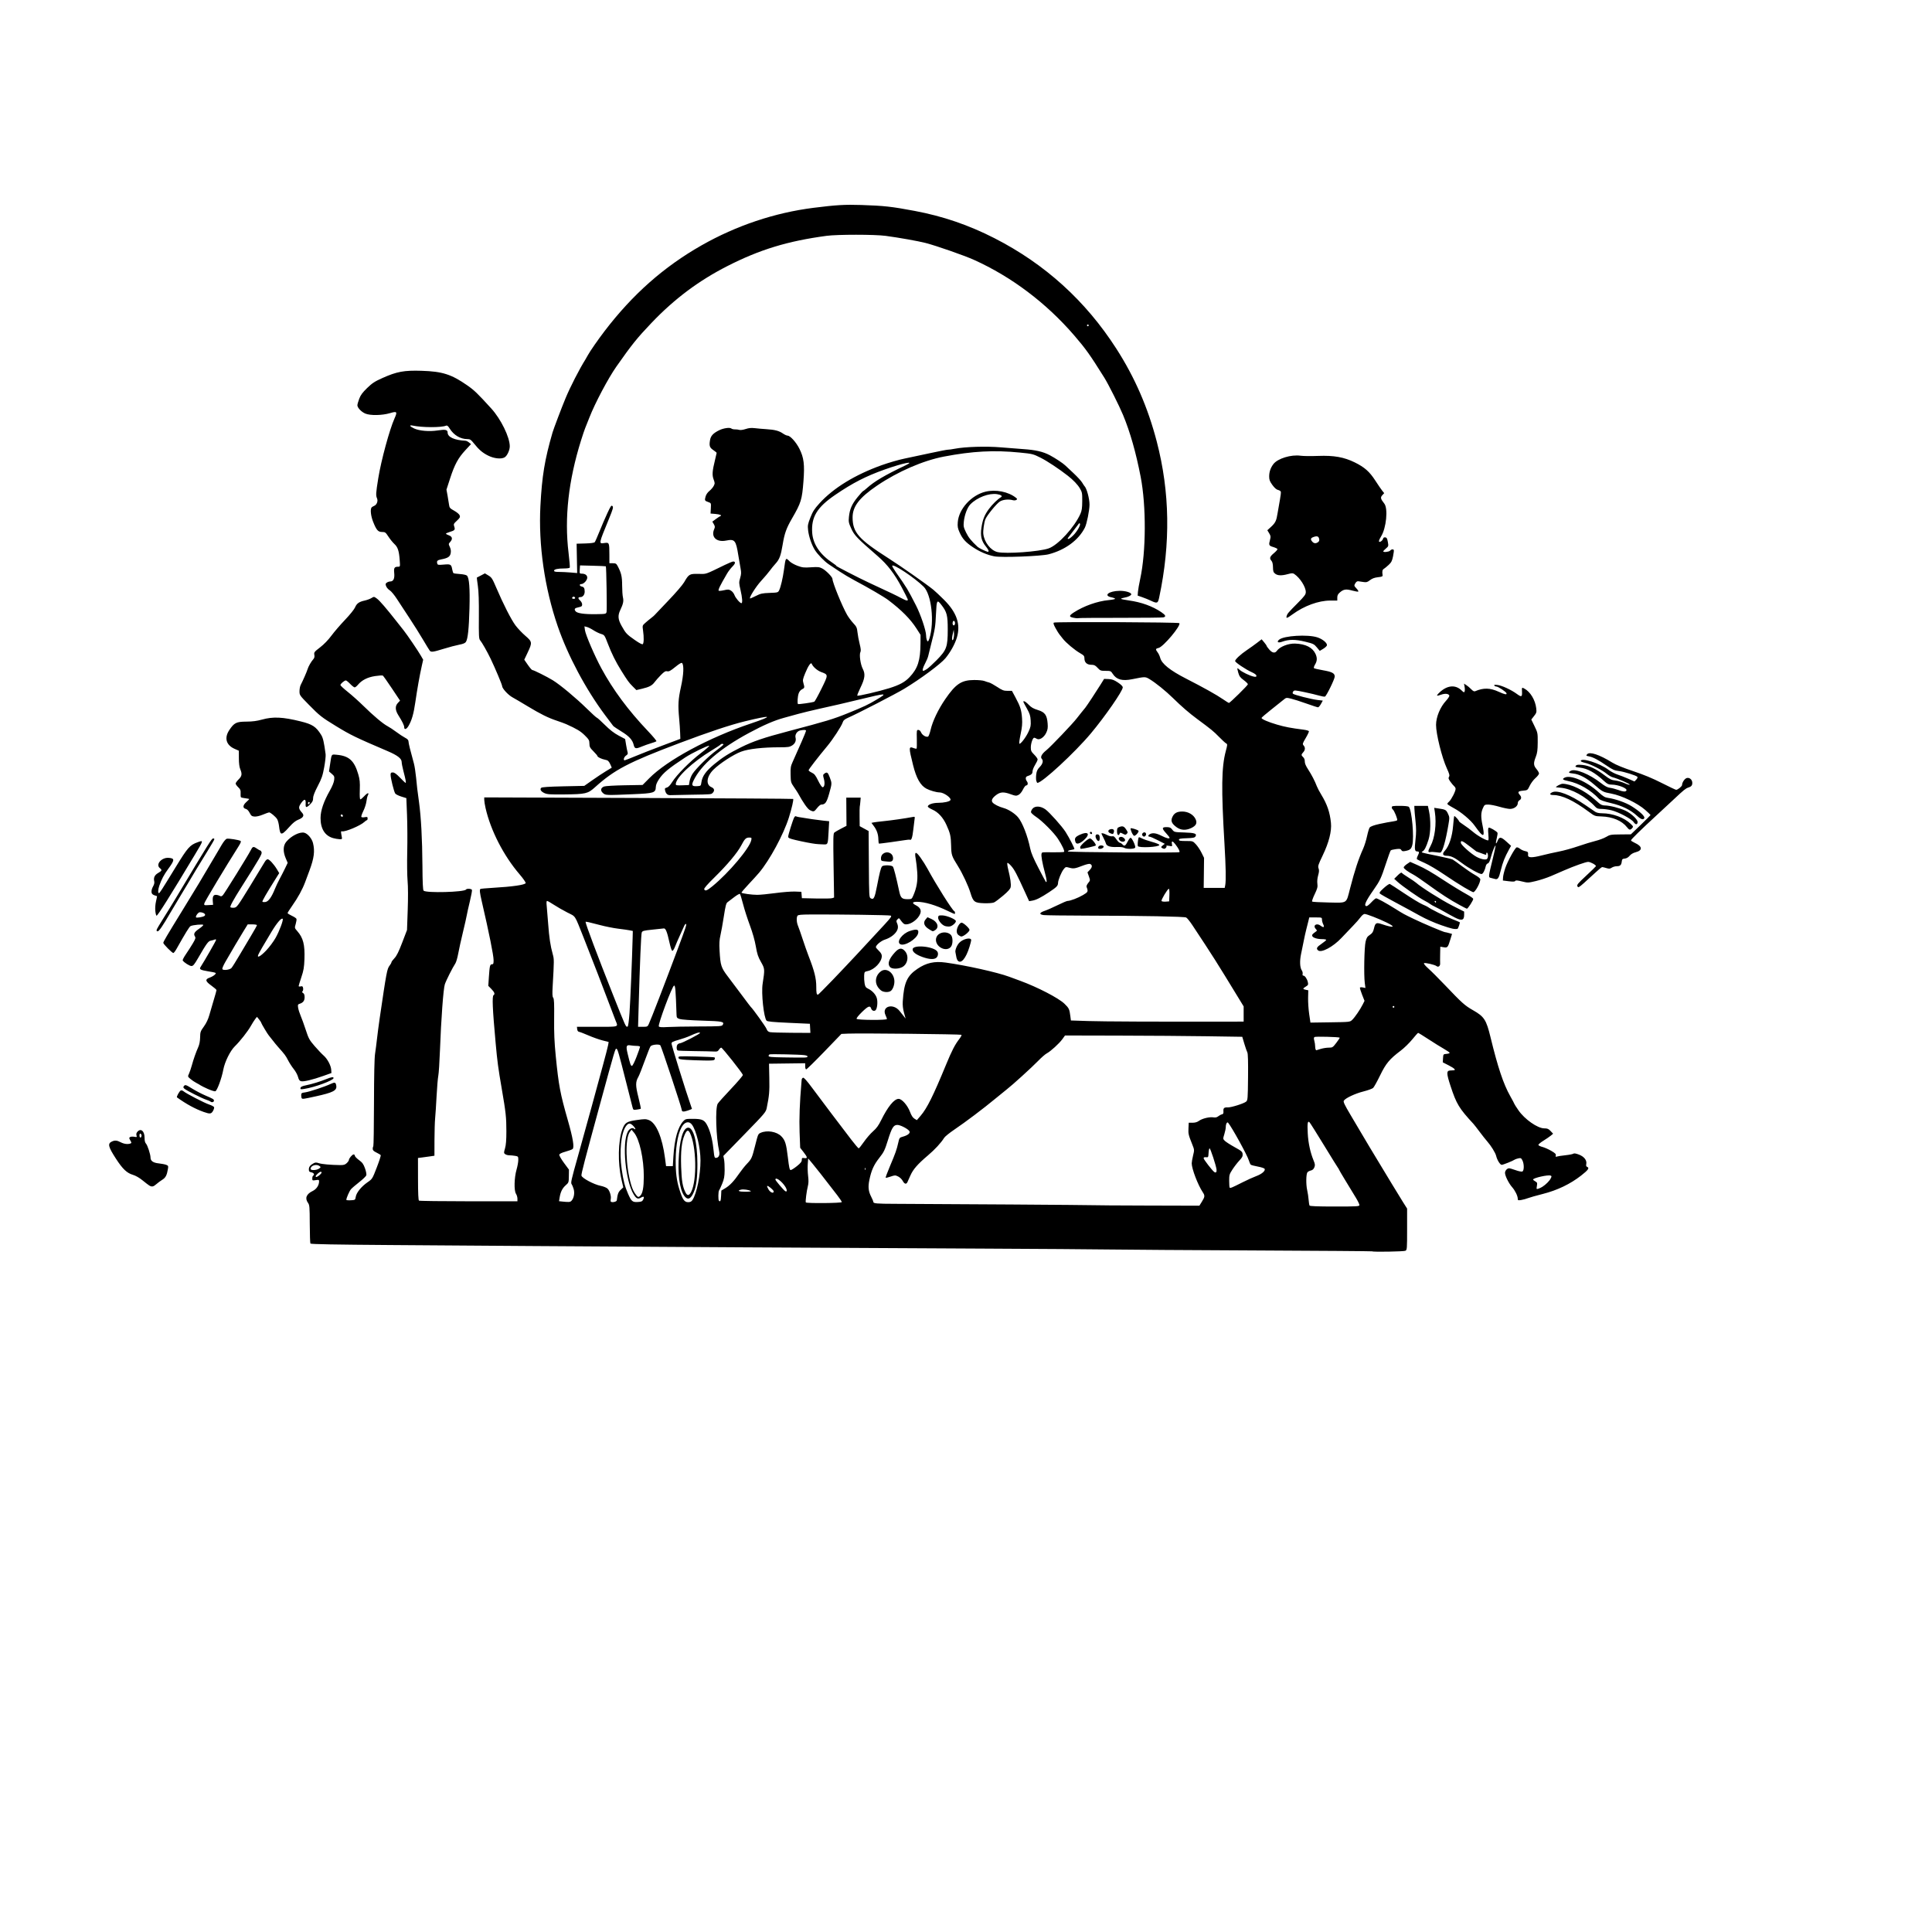 <?xml version="1.0"?><svg width="2000" height="2000" xmlns="http://www.w3.org/2000/svg">
 <title>KlausBross</title>
 <g>
  <title>Ebene 1</title>
  <g id="layer1">
   <path d="m1420.422,1295.374c-0.202,-0.189 -54.699,-0.593 -121.107,-0.902c-66.407,-0.308 -134.223,-0.76 -150.703,-1.003c-16.48,-0.246 -75.175,-0.659 -130.433,-0.916c-127.268,-0.6 -376.884,-2.019 -464.89,-2.647c-37.083,-0.263 -104.303,-0.735 -149.383,-1.049c-56.283,-0.391 -82.15,-0.868 -82.56,-1.525c-0.33,-0.523 -0.635,-9.67 -0.679,-20.325c-0.072,-17.817 -0.219,-19.567 -1.825,-21.807c-3.436,-4.793 -1.728,-9.139 4.825,-12.28c3.996,-1.915 6.65,-5.953 6.65,-10.118c0,-1.479 -0.458,-1.626 -3.525,-1.125c-3.344,0.545 -3.524,0.458 -3.524,-1.734c0,-1.269 0.396,-2.559 0.879,-2.864c1.755,-1.106 0.823,-2.933 -1.761,-3.458c-2.202,-0.45 -2.646,-0.973 -2.646,-3.119c0,-2.627 1.481,-4.477 5.111,-6.394c1.57,-0.828 2.751,-0.825 5.238,0.011c3.078,1.038 12.221,1.856 22.045,1.974c3.691,0.045 5.078,-0.37 6.83,-2.05c1.209,-1.156 2.199,-2.587 2.199,-3.175c0,-1.66 3.505,-5.806 4.911,-5.806c0.691,0 1.259,0.606 1.259,1.349c0,0.741 1.927,2.763 4.287,4.491c3.525,2.581 4.631,4.103 6.223,8.554c1.067,2.985 1.686,6.215 1.378,7.199c-0.305,0.984 -3.602,4.162 -7.324,7.066c-3.724,2.904 -7.595,6.238 -8.604,7.406c-1.625,1.883 -4.775,9.119 -4.775,10.968c0,0.379 2.077,0.569 4.617,0.419c4.575,-0.269 4.62,-0.3 5.141,-3.591c0.682,-4.312 5.768,-10.598 12.157,-15.021c5.002,-3.464 5.047,-3.537 9.614,-15.363c2.523,-6.532 4.361,-12.252 4.087,-12.707c-0.277,-0.455 -2.254,-1.669 -4.398,-2.695c-2.889,-1.386 -3.896,-2.384 -3.896,-3.866c0,-1.1 0.277,-2.282 0.616,-2.627c0.338,-0.344 0.654,-20.531 0.701,-44.861c0.056,-28.981 0.441,-46.555 1.12,-50.969c0.569,-3.707 1.484,-10.785 2.033,-15.727c0.549,-4.943 1.769,-14.246 2.709,-20.671c7.119,-48.531 7.659,-51.413 10.324,-54.865c1.037,-1.343 1.886,-2.879 1.886,-3.408c0,-0.531 1.389,-2.417 3.089,-4.193c2.282,-2.381 4.392,-6.631 8.058,-16.214l4.966,-12.988l0.727,-20.67c0.444,-12.623 0.394,-24.344 -0.13,-30.107c-0.472,-5.188 -0.638,-18.736 -0.369,-30.106c0.266,-11.367 0.172,-28.54 -0.216,-38.159l-0.702,-17.49l-5.194,-1.609c-2.856,-0.885 -5.69,-2.304 -6.297,-3.15c-1.315,-1.835 -4.814,-15.931 -4.814,-19.392c0,-2.019 0.388,-2.429 2.296,-2.429c1.641,0 3.766,1.533 7.467,5.392c2.846,2.967 5.427,5.393 5.738,5.393c0.724,0 0.144,-3.218 -2.177,-12.052c-1.026,-3.91 -1.866,-8.228 -1.866,-9.597c0,-3.486 -4.304,-6.834 -14.273,-11.093c-33.434,-14.288 -38.564,-16.774 -53.59,-25.958c-15.113,-9.241 -16.946,-10.683 -28.421,-22.378c-9.309,-9.487 -9.475,-9.73 -9.475,-13.805c0,-2.279 0.566,-5.22 1.256,-6.532c2.183,-4.143 6.483,-13.977 7.132,-16.316c0.749,-2.683 3.719,-7.855 5.912,-10.287c1.115,-1.236 1.428,-2.562 1.068,-4.519c-0.474,-2.593 -0.094,-3.087 5.942,-7.736c4.013,-3.088 8.447,-7.666 11.725,-12.106c2.9,-3.927 9.248,-11.299 14.1,-16.383c4.856,-5.084 9.495,-10.819 10.31,-12.745c1.786,-4.227 4.16,-5.935 10.024,-7.219c2.438,-0.531 5.607,-1.702 7.041,-2.601c2.573,-1.612 2.646,-1.603 5.69,0.625c2.834,2.073 9.695,10.047 20.587,23.928c2.357,3 5.529,7.018 7.052,8.924c3.615,4.536 14.893,21.14 17.86,26.303l2.327,4.049l-1.448,6.456c-2.226,9.925 -4.741,24.081 -6.683,37.605c-1.735,12.1 -3.768,19.07 -7.229,24.796c-1.982,3.283 -4.265,3.866 -4.265,1.089c0,-1.934 -1.907,-5.839 -6.128,-12.547c-3.297,-5.236 -3.441,-9.433 -0.435,-12.631l2.249,-2.395l-8.45,-12.674c-4.647,-6.973 -8.865,-12.936 -9.372,-13.256c-0.508,-0.319 -4.16,-0.085 -8.12,0.521c-7.783,1.193 -13.723,4.233 -17.716,9.074c-1.181,1.43 -2.687,2.604 -3.347,2.604c-0.66,0 -2.751,-1.62 -4.645,-3.597c-1.891,-1.977 -3.901,-3.594 -4.464,-3.594c-1.501,0 -5.677,3.549 -5.63,4.785c0.025,0.579 3.494,3.803 7.712,7.162c4.221,3.357 11.461,9.838 16.092,14.401c10.329,10.177 20.376,18.618 25.07,21.058c1.939,1.007 5.971,3.671 8.963,5.916c2.989,2.245 7.054,4.926 9.031,5.955c2.568,1.335 3.602,2.443 3.616,3.874c0.014,1.804 1.961,9.724 5.607,22.845c0.713,2.564 1.742,9.238 2.288,14.828c1.092,11.212 0.998,10.44 2.981,24.994c2.152,15.79 3.366,38.321 3.552,65.82c0.119,17.882 0.463,25.232 1.214,26.001c2.554,2.601 42.244,1.558 43.888,-1.157c0.752,-1.236 5.671,-0.936 6.165,0.376c0.241,0.645 -0.735,6.003 -2.174,11.908c-1.437,5.904 -2.876,12.354 -3.197,14.33c-0.319,1.977 -2.102,9.863 -3.96,17.526c-1.858,7.66 -4.043,17.566 -4.859,22.014c-0.812,4.445 -2.16,9.097 -2.994,10.335c-2.773,4.114 -9.528,17.518 -10.887,21.598c-1.539,4.623 -3.841,35.844 -5.058,68.616c-0.441,11.922 -1.212,23.654 -1.708,26.072c-0.499,2.42 -1.298,11.921 -1.78,21.12c-0.48,9.198 -1.157,19.553 -1.503,23.014c-0.344,3.461 -0.646,13.57 -0.671,22.469l-0.042,16.174l-4.406,0.651c-2.424,0.359 -6.259,0.885 -8.522,1.168l-4.115,0.517l0.039,21.751c0.028,15.071 0.344,21.951 1.029,22.409c0.546,0.362 23.698,0.665 51.447,0.673l50.454,0.014l0,-2.729c0,-1.498 -0.682,-3.789 -1.516,-5.089c-2.147,-3.34 -1.833,-16.542 0.59,-24.983c0.996,-3.458 1.808,-7.954 1.808,-9.99c0,-3.583 -0.108,-3.724 -3.305,-4.264c-1.817,-0.306 -4.517,-0.56 -6.001,-0.566c-1.484,-0.005 -3.405,-0.537 -4.27,-1.185c-1.484,-1.105 -1.492,-1.456 -0.169,-6.003c1.001,-3.435 1.405,-8.528 1.405,-17.633c0,-14.447 -0.56,-19.599 -4.836,-44.389c-3.654,-21.205 -4.503,-27.542 -6.247,-46.725c-3.283,-36.078 -3.827,-48.817 -2.135,-49.883c1.638,-1.032 0.895,-3.074 -2.31,-6.343l-3.195,-3.254l0.613,-9.131c0.779,-11.644 1.156,-13.177 3.225,-13.177c1.403,0 1.664,-0.676 1.653,-4.27c-0.014,-5.056 -4.592,-27.816 -12.34,-61.335c-1.952,-8.452 -2.282,-11.435 -1.37,-12.366c0.258,-0.263 6.128,-0.805 13.047,-1.204c20.185,-1.165 33.168,-3.043 33.864,-4.895c0.252,-0.67 -2.554,-4.714 -6.32,-9.105c-16.538,-19.288 -29.909,-45.345 -35.206,-68.591c-0.732,-3.212 -1.336,-7.004 -1.342,-8.424l-0.014,-2.584l159.691,0.588c87.831,0.325 159.876,0.777 160.1,1.006c0.641,0.656 -1.5,9.96 -4.445,19.299c-5.524,17.532 -19.841,44.039 -30.824,57.069c-2.083,2.471 -7.138,8.03 -11.231,12.351c-4.093,4.321 -7.229,8.073 -6.969,8.339c0.851,0.868 10.723,2.217 16.255,2.222c2.973,0.003 11.466,-0.82 18.873,-1.829c7.409,-1.007 16.477,-1.714 20.154,-1.572l6.683,0.26l0.269,3.294l0.269,3.294l14.714,0.331c8.091,0.181 15.592,0.029 16.663,-0.339l1.952,-0.667l-0.53,-33.076c-0.46,-28.763 -0.358,-33.22 0.793,-34.192c0.726,-0.617 3.857,-2.432 6.952,-4.032l5.629,-2.913l-0.111,-14.605l-0.108,-14.602l7.465,0l7.465,0l-0.363,4.267c-0.2,2.35 -0.482,4.674 -0.629,5.169c-0.147,0.495 -0.222,5.22 -0.164,10.502l0.105,9.603l4.625,2.53l4.628,2.528l0.23,34.348c0.227,33.882 0.255,34.362 2.085,35.363c2.986,1.629 3.979,-0.393 6.419,-13.095c2.584,-13.437 3.857,-18.408 5.124,-19.994c1.281,-1.604 9.886,-1.462 11.225,0.184c0.968,1.19 3.35,10.448 6.586,25.613c1.461,6.843 2.828,8.129 8.646,8.129c4.215,0 4.317,-0.068 5.987,-3.919c3.483,-8.031 4.631,-14.851 4.026,-23.942c-0.313,-4.694 -1.015,-10.887 -1.558,-13.757c-1.503,-7.931 -0.028,-8.347 4.966,-1.394c2.257,3.145 5.524,8.345 7.257,11.557c8.855,16.398 25.706,43.088 27.708,43.886c0.843,0.336 1.043,2.845 0.225,2.845c-0.289,0 -3.464,-1.42 -7.055,-3.159c-12.506,-6.051 -23.734,-9.371 -31.806,-9.405c-5.027,-0.023 -5.463,1.338 -1.151,3.58c4.586,2.384 5.945,5.189 4.381,9.037c-2.221,5.466 -9.334,10.731 -14.5,10.731c-2.132,0 -3.203,-0.862 -6.117,-4.943c-1.214,-1.696 -1.37,-1.71 -2.817,-0.257c-1.281,1.287 -1.361,1.92 -0.496,3.863c1.459,3.263 1.287,5.881 -0.582,8.771c-2.296,3.552 -6.758,6.665 -11.954,8.347c-4.09,1.321 -9.34,5.727 -9.34,7.836c0,0.424 1.389,2.104 3.086,3.736c2.168,2.086 3.075,3.735 3.053,5.556c-0.075,6.057 -7.551,13.935 -14.638,15.428c-3.278,0.69 -3.405,0.854 -3.633,4.722c-0.13,2.206 0.078,5.831 0.463,8.053c0.582,3.371 1.179,4.276 3.583,5.435c4.362,2.104 7.936,5.975 9.062,9.812c1.165,3.965 0.402,11.073 -1.348,12.555c-1.495,1.267 -3.821,0.362 -4.476,-1.739c-1.07,-3.438 -3.098,-2.695 -9.423,3.458c-3.852,3.744 -6.045,6.527 -5.654,7.171c0.807,1.329 31.382,1.51 31.382,0.187c0,-0.478 -0.663,-2.288 -1.475,-4.021c-4.281,-9.162 7.867,-12.75 14.577,-4.309c1.467,1.846 3.469,4.366 4.448,5.601l1.778,2.248l-1.658,-6.023c-1.115,-4.055 -1.539,-7.875 -1.295,-11.684c1.251,-19.483 4.409,-26.495 15.221,-33.799c9.223,-6.229 17.556,-8.073 29.216,-6.464c21.175,2.918 53.499,10.126 65.656,14.636c1.938,0.718 7.096,2.615 11.458,4.216c18.008,6.6 39.778,17.885 45.84,23.764c4.728,4.583 5.174,5.539 6.142,13.194l0.524,4.134l17.811,0.585c15.216,0.504 69.588,0.738 142.298,0.617l18.729,-0.031l-0.003,-7.864l0,-7.864l-5.066,-8.308c-23.523,-38.584 -26.36,-43.063 -48.081,-75.898c-2.517,-3.803 -5.371,-7.323 -6.339,-7.821c-2.013,-1.029 -43.827,-1.824 -103.554,-1.96c-22.056,-0.051 -41.786,-0.305 -43.846,-0.562c-5.138,-0.639 -4.77,-2.469 0.882,-4.375c2.545,-0.859 8.593,-3.52 13.44,-5.913c4.848,-2.392 9.462,-4.351 10.255,-4.351c2.812,-0.003 10.97,-3.116 16.039,-6.119c5.321,-3.15 5.49,-3.552 3.627,-8.503c-0.269,-0.718 0.499,-2.503 1.705,-3.967c2.182,-2.644 2.188,-2.692 0.729,-6.829l-1.469,-4.165l2.518,-2.681c2.615,-2.785 2.634,-5.062 0.047,-6.071c-0.768,-0.303 -4.049,0.475 -7.29,1.727c-8.239,3.184 -9.642,3.405 -14.007,2.215c-3.738,-1.018 -3.91,-0.973 -5.962,1.617c-2.379,3.003 -5.737,11.257 -5.778,14.206c-0.042,2.873 -1.448,4.318 -9.204,9.453c-8.643,5.726 -13.465,8.147 -17.578,8.828l-3.158,0.523l-4.046,-8.881c-8.732,-19.172 -11.075,-23.637 -14.378,-27.42c-1.888,-2.161 -3.721,-3.64 -4.074,-3.286c-0.355,0.353 0.036,3.387 0.866,6.741c2.246,9.063 3.119,15.349 2.542,18.295c-0.368,1.872 -2.573,4.375 -7.678,8.715c-3.937,3.351 -8.23,6.566 -9.536,7.151c-1.412,0.631 -5.605,0.962 -10.349,0.815c-9.83,-0.303 -11.222,-1.363 -14.045,-10.683c-2.177,-7.197 -8.161,-19.995 -12.914,-27.633c-6.633,-10.649 -6.899,-11.443 -7.132,-21.371c-0.227,-9.77 -0.874,-12.623 -4.831,-21.361c-3.457,-7.634 -8.524,-13.185 -14.402,-15.781c-2.676,-1.182 -4.872,-2.644 -4.881,-3.249c-0.028,-2.024 5.039,-3.84 10.737,-3.845c5.92,-0.006 11.746,-1.279 12.645,-2.766c1.334,-2.197 -6.824,-8.008 -11.261,-8.025c-3.269,-0.011 -9.847,-1.892 -13.588,-3.882c-6.173,-3.286 -10.424,-10.802 -13.807,-24.417c-4.622,-18.601 -4.584,-19.579 0.688,-17.535c1.362,0.529 2.693,0.741 2.956,0.472c0.263,-0.271 0.377,-4.73 0.25,-9.911c-0.216,-8.893 -0.13,-9.422 1.528,-9.422c1.101,0 2.191,0.996 2.917,2.673c1.19,2.743 5.102,5.075 7.16,4.269c0.635,-0.248 1.866,-3.529 2.734,-7.286c2.027,-8.775 7.856,-20.954 15.029,-31.402c10.945,-15.951 16.844,-19.859 30.029,-19.901c4.362,-0.017 9.12,0.444 10.574,1.021c1.455,0.579 3.635,1.278 4.847,1.558c1.211,0.277 4.969,2.333 8.346,4.566c5.277,3.49 6.789,4.061 10.718,4.061l4.573,0l3.674,6.823c4.999,9.289 6.192,13.072 6.788,21.522c0.394,5.607 0.067,9.289 -1.461,16.457c-1.085,5.081 -1.692,9.512 -1.354,9.851c1.043,1.038 6.692,-6.254 9.467,-12.221c2.285,-4.911 2.585,-6.438 2.294,-11.684c-0.28,-5.022 -0.927,-7.092 -3.844,-12.326c-4.436,-7.957 -4.317,-7.637 -2.878,-7.637c0.668,0 2.776,1.626 4.681,3.616c2.609,2.726 4.922,4.061 9.372,5.413c7.34,2.228 9.534,5.205 10.216,13.866c0.363,4.641 0.094,6.459 -1.445,9.697c-2.351,4.954 -7.087,7.982 -9.791,6.26c-0.957,-0.611 -2.163,-1.108 -2.679,-1.108c-1.475,0 -3.491,5.844 -3.491,10.123c0,3.356 0.485,4.374 3.524,7.403c1.939,1.928 3.525,4.156 3.525,4.948c0,0.792 -1.19,3.351 -2.643,5.689c-1.456,2.339 -2.645,5.384 -2.645,6.764c0,2.446 -1.245,3.566 -5.507,4.954c-1.844,0.603 -1.961,3.068 -0.252,5.364c1.389,1.872 0.889,4.183 -0.905,4.183c-0.651,0 -2.121,1.92 -3.266,4.269c-1.262,2.591 -3.086,4.768 -4.642,5.537c-2.299,1.137 -3.114,1.069 -7.878,-0.673c-7.396,-2.706 -10.795,-2.528 -15.227,0.795c-4.087,3.068 -5.318,5.661 -3.654,7.705c1.525,1.878 6.608,4.431 11.372,5.715c4.885,1.318 11.441,5.486 14.846,9.439c4.564,5.302 10.058,19.344 12.748,32.594c0.867,4.276 3.369,10.172 8.471,19.984c3.979,7.654 7.409,14.09 7.617,14.305c1.426,1.453 1.121,-1.878 -0.826,-9.068c-2.79,-10.302 -4.19,-18.276 -3.519,-20.057c0.588,-1.564 -0.241,-1.476 12.442,-1.349c5.46,0.054 10.313,-0.147 10.787,-0.447c0.987,-0.622 -1.985,-7.013 -6.336,-13.612c-4.098,-6.224 -16.103,-18.304 -22.298,-22.441c-2.903,-1.94 -5.398,-4.159 -5.543,-4.934c-0.147,-0.775 0.508,-2.384 1.456,-3.574c2.596,-3.272 8.461,-3.029 13.466,0.56c4.14,2.969 17.178,17.557 20.85,23.334c3.962,6.232 9.722,17.506 9.12,17.854c-0.319,0.181 -2.116,0.616 -3.998,0.961c-1.928,0.356 -3.081,0.967 -2.643,1.403c0.898,0.896 114.482,1.631 115.348,0.746c0.734,-0.746 -0.843,-3.829 -4.174,-8.164c-2.867,-3.732 -4.201,-3.774 -3.516,-0.118c0.438,2.341 0.374,2.378 -2.984,1.739c-1.885,-0.359 -3.136,-0.351 -2.775,0.02c0.79,0.811 -0.918,3.087 -2.305,3.068c-0.546,-0.009 -1.589,-0.416 -2.315,-0.905c-1.123,-0.758 -0.998,-1.148 0.826,-2.588l2.146,-1.696l-7.196,-3.69c-3.957,-2.028 -7.797,-3.688 -8.537,-3.688c-1.881,0 -1.67,-1.555 0.363,-2.666c2.881,-1.57 6.48,-1.049 11.979,1.739c5.208,2.638 8.35,3.393 8.35,2.01c0,-0.393 -1.587,-2.448 -3.525,-4.569c-4.664,-5.101 -4.589,-6.399 0.377,-6.399c3.25,0 4.243,0.435 5.948,2.61c2.019,2.579 2.188,2.618 12.365,2.926c10.984,0.334 13.418,1.205 11.602,4.149c-0.768,1.244 -2.526,1.597 -9.015,1.807c-6.367,0.203 -8.058,0.534 -8.058,1.572c0,1.046 1.47,1.315 7.187,1.315c7.182,0 7.188,0 10.391,3.432c1.763,1.892 4.378,5.814 5.812,8.721l2.609,5.285l-0.185,15.547l-0.183,15.543l10.87,0l10.87,0l0.551,-2.808c0.896,-4.575 0.635,-18.92 -0.776,-42.703c-3.408,-57.354 -3.103,-79.291 1.337,-96.029c1.835,-6.927 1.846,-7.216 0.285,-8.087c-0.89,-0.497 -4.195,-3.546 -7.345,-6.778c-5.591,-5.729 -7.931,-7.643 -22.475,-18.391c-8.444,-6.241 -16.156,-12.908 -25.215,-21.81c-7.407,-7.276 -17.966,-15.795 -24.183,-19.508c-4.387,-2.621 -4.598,-2.621 -17.986,0.088c-10.282,2.081 -16.25,0.429 -20.107,-5.571c-1.894,-2.949 -2.201,-3.076 -7.373,-3.076c-5.025,0 -5.596,-0.218 -8.305,-3.145c-2.399,-2.593 -3.538,-3.147 -6.495,-3.147c-4.475,0 -7.109,-2.412 -7.109,-6.515c0,-2.562 -0.533,-3.226 -4.343,-5.407c-5.782,-3.311 -14.91,-10.974 -18.155,-15.238c-1.441,-1.895 -3.069,-3.964 -3.621,-4.604c-0.552,-0.636 -2.257,-3.421 -3.788,-6.186c-2.033,-3.676 -2.493,-5.212 -1.711,-5.704c1.572,-0.992 128.835,-0.447 129.828,0.557c2.213,2.237 -16.64,24.708 -21.576,25.715c-3.064,0.625 -3.222,1.471 -0.843,4.553c0.968,1.252 2.163,3.817 2.659,5.695c1.611,6.096 10.116,12.925 26.612,21.374c18.679,9.566 31.515,16.74 38.434,21.485c3.064,2.098 5.779,3.817 6.037,3.817c1.062,0 19.679,-18.312 19.679,-19.361c0,-0.625 -1.954,-2.57 -4.342,-4.321c-3.519,-2.576 -4.578,-3.998 -5.579,-7.499c-0.68,-2.372 -1.104,-4.487 -0.943,-4.694c0.163,-0.209 1.187,0.476 2.277,1.522c2.34,2.242 10.604,6.232 14.591,7.046c2.243,0.456 2.809,0.275 2.809,-0.899c0,-0.919 -1.797,-2.282 -4.764,-3.619c-6.386,-2.882 -17.27,-10.197 -17.27,-11.611c0,-1.66 5.781,-7.015 12.34,-11.426c3.15,-2.121 7.839,-5.475 10.415,-7.457l4.689,-3.6l2.582,3.08c1.417,1.691 2.581,3.367 2.581,3.721c0,0.353 1.234,2.07 2.737,3.817c3.1,3.603 5.94,4.081 7.867,1.324c2.981,-4.265 11.797,-7.76 18.923,-7.505c10.837,0.39 17.963,3.987 21.052,10.624c1.919,4.122 1.786,7.354 -0.454,11.05c-1.032,1.702 -1.525,3.402 -1.101,3.778c0.424,0.376 4.725,1.374 9.556,2.217c9.231,1.612 11.926,3.071 11.926,6.461c0,2.556 -8.563,20.122 -10.105,20.724c-0.629,0.249 -3.377,-0.212 -6.109,-1.021c-2.728,-0.811 -9.616,-2.443 -15.303,-3.628c-9.609,-2.002 -10.424,-2.05 -11.45,-0.656c-0.685,0.931 -0.79,1.822 -0.28,2.342c1.184,1.207 18.967,5.751 25.425,6.495l5.471,0.631l-1.918,3.48c-1.054,1.915 -2.421,3.478 -3.037,3.478c-0.613,0 -5.992,-1.741 -11.954,-3.871c-5.962,-2.129 -13.105,-4.414 -15.878,-5.078c-4.956,-1.188 -5.089,-1.168 -7.931,1.185c-1.592,1.315 -7.354,5.924 -12.808,10.239c-5.452,4.318 -9.914,8.146 -9.914,8.511c0,1.27 7.002,4.29 16.025,6.911c8.43,2.449 14.137,3.537 27.527,5.254c2.868,0.365 5.352,1.086 5.519,1.6c0.169,0.515 -1.317,3.682 -3.303,7.038c-3.327,5.625 -3.502,6.227 -2.216,7.675c1.889,2.129 1.753,4.742 -0.368,7.063c-2.197,2.404 -2.202,3.116 -0.031,5.121c1.073,0.993 1.697,2.664 1.639,4.409c-0.061,1.888 1.065,4.578 3.436,8.203c3.635,5.559 6.985,12.029 9.073,17.523c0.657,1.73 2.698,5.601 4.537,8.604c6.083,9.937 8.965,18.338 10.043,29.278c0.852,8.619 -2.104,20.249 -8.546,33.653c-4.631,9.628 -5.122,11.158 -4.29,13.383c0.707,1.9 0.61,3.656 -0.41,7.228c-0.832,2.918 -1.14,6.218 -0.813,8.661c0.452,3.365 0.042,4.968 -2.789,10.886c-1.828,3.818 -3.028,7.245 -2.665,7.613c0.36,0.367 8.13,0.8 17.267,0.958c19.749,0.342 17.872,1.592 22.068,-14.667c4.811,-18.651 8.629,-30.236 13.559,-41.168c1.298,-2.873 3.092,-8.65 3.991,-12.844c0.898,-4.19 2.11,-8.206 2.695,-8.924c0.94,-1.156 4.614,-2.497 10.11,-3.69c5.776,-1.256 11.017,-2.237 14.095,-2.641c1.936,-0.252 3.841,-0.786 4.235,-1.188c0.801,-0.817 -3.048,-10.307 -4.57,-11.265c-0.538,-0.34 -0.979,-1.301 -0.976,-2.138c0,-1.318 1.095,-1.518 8.327,-1.518c5.141,0 8.716,0.398 9.348,1.043c3.086,3.142 5.651,31.772 3.552,39.607c-1.101,4.109 -2.332,5.138 -7.276,6.086c-2.538,0.483 -3.378,0.288 -4.06,-0.959c-0.718,-1.309 -1.639,-1.476 -5.529,-1.004c-2.568,0.308 -5.019,0.919 -5.449,1.357c-0.427,0.436 -2.679,6.614 -5,13.729c-4.903,15.009 -6.186,17.749 -12.592,26.866c-8.594,12.229 -10.662,17.073 -7.296,17.073c0.657,0 2.87,-1.818 4.917,-4.043c2.044,-2.226 4.234,-4.044 4.864,-4.044c1.336,0 10.265,4.898 19.718,10.813c8.832,5.528 8.766,5.494 19.525,10.68c9.75,4.7 30.713,13.551 32.111,13.559c0.441,0.003 2.243,0.416 4.01,0.916l3.208,0.908l-1.653,5.406c-2.642,8.662 -2.961,9.043 -7.002,8.385l-3.491,-0.572l-0.16,7.531c-0.089,4.142 -0.095,8.598 -0.009,9.908c0.164,2.562 -1.974,4.103 -3.688,2.661c-1.711,-1.442 -12.195,-3.86 -13.033,-3.006c-0.457,0.466 1.439,2.771 4.562,5.539c2.939,2.607 10.584,10.242 16.987,16.966c18.002,18.9 20.703,21.318 29.244,26.176c11.569,6.583 13.69,9.863 18.08,27.921c7.584,31.215 13.351,48.463 20.356,60.874c2.385,4.228 4.351,7.929 4.368,8.229c0.016,0.299 1.924,3.277 4.237,6.617c6.461,9.328 19.807,18.643 26.709,18.643c3.256,0 4.395,0.483 6.533,2.765l2.587,2.766l-2.315,1.953c-1.276,1.072 -4.778,3.47 -7.784,5.328c-3.006,1.858 -5.316,3.84 -5.13,4.405c0.186,0.566 2.102,1.488 4.257,2.045c2.157,0.559 6.236,2.366 9.065,4.018c4.084,2.384 5.049,3.362 4.691,4.759c-0.349,1.366 -0.119,1.626 1.026,1.17c0.813,-0.325 4.784,-0.941 8.824,-1.371c4.037,-0.43 7.806,-1.168 8.372,-1.637c0.671,-0.56 2.651,-0.235 5.72,0.939c5.419,2.072 8.422,5.946 7.609,9.817c-0.343,1.64 -0.08,2.52 0.871,2.893c2.712,1.06 1.24,3.201 -6.181,8.995c-11.305,8.825 -24.718,15.267 -39.629,19.03c-6.768,1.708 -13.695,3.668 -15.392,4.355c-1.697,0.684 -4.773,1.532 -6.833,1.883c-3.347,0.568 -3.743,0.45 -3.743,-1.131c0,-2.997 -2.699,-8.556 -5.918,-12.196c-3.405,-3.848 -7.282,-11.641 -7.296,-14.664c-0.008,-2.327 2.169,-4.782 4.243,-4.782c0.813,0 3.885,0.88 6.827,1.954c2.942,1.078 6.014,1.697 6.83,1.377c1.947,-0.76 2.01,-7.77 0.108,-11.523c-1.226,-2.417 -1.68,-2.646 -4.187,-2.101c-1.547,0.34 -3.208,0.902 -3.694,1.253c-1.841,1.332 -12.082,5.443 -13.554,5.443c-1.656,0 -4.772,-5.041 -5.765,-9.325c-0.716,-3.082 -5.33,-10.55 -9.229,-14.939c-1.536,-1.728 -5.052,-6.167 -7.814,-9.863c-2.759,-3.696 -5.621,-7.375 -6.361,-8.175c-15.044,-16.29 -17.656,-20.602 -23.806,-39.322c-4.259,-12.967 -4.34,-15.815 -0.449,-16.024c1.453,-0.079 3.139,-0.181 3.746,-0.226c2.587,-0.192 0.688,-2.07 -5.116,-5.048l-6.215,-3.192l0.267,-4.233c0.263,-4.188 0.302,-4.239 3.571,-4.513c1.819,-0.153 3.306,-0.625 3.306,-1.046c0,-0.422 -2.676,-2.291 -5.948,-4.152c-3.272,-1.86 -10.479,-6.342 -16.017,-9.962c-5.535,-3.619 -10.34,-6.579 -10.676,-6.579c-0.338,0 -3.084,3.045 -6.1,6.766c-3.021,3.724 -8.403,8.964 -11.963,11.65c-11.591,8.741 -15.302,13.206 -21.38,25.721c-3.028,6.232 -6.248,12.02 -7.157,12.86c-0.912,0.84 -5.454,2.486 -10.099,3.659c-8.635,2.178 -18.671,6.922 -20.254,9.572c-0.693,1.157 0.821,4.352 6.985,14.735c4.326,7.293 9.256,15.617 10.953,18.499c5.552,9.433 11.3,19.03 17.822,29.756c3.528,5.802 9.764,16.114 13.857,22.918c4.093,6.803 9.348,15.38 11.677,19.058l4.234,6.691l0,21.363c0,20.201 -0.091,21.411 -1.705,22.29c-1.57,0.857 -33.625,1.406 -34.502,0.591zm-13.146,-47.909c0,-0.837 -1.606,-4.174 -3.572,-7.414c-4.09,-6.755 -3.755,-6.207 -11.63,-19.126c-3.272,-5.37 -5.951,-9.965 -5.951,-10.211c0,-0.249 -0.399,-0.939 -0.887,-1.536c-0.488,-0.596 -7.066,-11.194 -14.614,-23.551c-7.548,-12.36 -14.269,-23.046 -14.94,-23.753c-1.994,-2.098 -2.479,0.834 -1.897,11.483c0.541,9.872 2.62,19.551 5.967,27.757c1.65,4.041 1.767,5.081 0.841,7.363c-0.719,1.764 -1.916,2.845 -3.577,3.215c-1.373,0.308 -2.962,1.134 -3.533,1.832c-1.464,1.802 -1.636,12.507 -0.294,18.488c0.624,2.777 1.298,7.281 1.497,10.01c0.202,2.728 0.638,5.412 0.974,5.961c0.421,0.698 8.343,1.001 26.11,1.001c23.359,0 25.506,-0.128 25.506,-1.519zm-163.04,-3.574c3.119,-5.016 3.219,-6.162 0.829,-9.736c-4.986,-7.456 -11.406,-24.27 -11.406,-29.871c0,-1.301 0.638,-4.96 1.417,-8.13c1.398,-5.689 1.39,-5.834 -0.784,-11.291c-4.041,-10.14 -4.251,-11.039 -3.985,-16.836l0.266,-5.768l3.965,0c2.696,0 4.853,-0.645 6.731,-2.008c3.322,-2.418 10.892,-4.216 14.935,-3.546c2.052,0.339 3.541,-0.003 4.958,-1.14c1.114,-0.896 2.82,-1.792 3.788,-1.996c1.369,-0.286 1.711,-0.993 1.542,-3.201c-0.253,-3.286 0.729,-4.148 4.528,-3.981c3.48,0.155 16.726,-4.03 18.997,-6.001c1.614,-1.402 1.736,-2.96 1.964,-25.307c0.163,-16.138 -0.072,-24.395 -0.732,-25.614c-0.535,-0.989 -1.939,-5.033 -3.117,-8.986l-2.141,-7.191l-36.082,-0.548c-19.843,-0.303 -61.13,-0.608 -91.747,-0.676l-55.667,-0.125l-2.745,3.809c-3.237,4.488 -12.241,12.685 -16.209,14.755c-1.533,0.803 -5.579,4.332 -8.987,7.847c-6.433,6.637 -26.754,25.101 -32.139,29.204c-1.697,1.293 -7.248,5.806 -12.339,10.027c-11.924,9.891 -30.595,23.971 -42.125,31.767c-4.991,3.373 -9.736,7.204 -10.543,8.511c-3.214,5.192 -9.58,12.091 -16.829,18.23c-10.668,9.04 -15.337,14.396 -18.166,20.829c-1.345,3.054 -2.737,6.161 -3.092,6.902c-1.167,2.42 -3.086,1.906 -4.77,-1.278c-0.934,-1.77 -3.009,-3.781 -4.792,-4.643c-2.97,-1.437 -3.402,-1.431 -7.82,0.099c-2.573,0.893 -4.872,1.425 -5.108,1.182c-0.239,-0.24 1.783,-5.664 4.487,-12.055c5.668,-13.38 6.944,-16.994 8.555,-24.227c1.121,-5.031 1.304,-5.274 4.686,-6.199c5.258,-1.433 8.036,-3.738 6.86,-5.686c-1.439,-2.378 -9.253,-6.461 -12.412,-6.487c-4.051,-0.031 -5.818,2.82 -9.922,16.005c-3.181,10.216 -4.09,12.077 -8.854,18.125c-5.668,7.194 -8.216,12.858 -10.28,22.871c-1.503,7.278 -0.984,11.819 1.999,17.563c1.154,2.222 2.096,4.501 2.096,5.069c0,1.714 3.136,1.994 22.913,2.051c47.302,0.138 204.932,1.23 205.156,1.422c0.136,0.116 24.827,0.28 54.864,0.359l54.614,0.147l2.64,-4.247zm-372.794,0.5c0,-0.545 -2.074,-3.681 -4.606,-6.964c-15.759,-20.422 -21.807,-28.141 -25.756,-32.872l-4.45,-5.333l-0.441,5.783c-0.244,3.181 -0.078,8.72 0.366,12.311c0.58,4.709 0.496,7.717 -0.297,10.785c-1.262,4.864 -2.607,15.606 -2.08,16.613c0.593,1.139 37.263,0.822 37.263,-0.323zm-279.905,-1.289c2.573,-2.621 3.583,-8.084 2.279,-12.32c-0.646,-2.098 -1.503,-4.202 -1.905,-4.672c-1.295,-1.518 -0.837,-3.591 6.683,-30.321c4.076,-14.486 10.432,-37.461 14.126,-51.054c3.691,-13.592 8.865,-32.6 11.499,-42.24c2.635,-9.636 5.03,-18.942 5.324,-20.678l0.536,-3.156l-6.448,-1.654c-3.546,-0.911 -10.018,-3.204 -14.38,-5.099c-4.362,-1.894 -8.724,-3.577 -9.695,-3.735c-1.175,-0.195 -1.855,-1.114 -2.041,-2.757l-0.28,-2.463l20.77,0c23.077,0 22.042,0.325 19.389,-6.094c-0.76,-1.838 -3.098,-7.994 -5.2,-13.677c-4.974,-13.457 -21.08,-55.163 -27.935,-72.344c-9.83,-24.632 -7.867,-21.592 -16.954,-26.235c-4.412,-2.254 -10.709,-5.867 -13.995,-8.028c-3.286,-2.163 -6.411,-3.933 -6.943,-3.933c-0.641,0 -0.793,1.581 -0.455,4.719c0.283,2.593 0.968,10.986 1.528,18.649c1.065,14.596 2.323,23.017 4.747,31.724c1.489,5.355 1.489,5.935 -0.061,33.174c-0.46,8.127 -0.33,10.856 0.568,11.961c0.905,1.109 1.118,5.907 0.952,21.375c-0.161,15.102 0.241,24.524 1.655,38.815c3.042,30.715 4.589,38.918 12.617,66.954c5.227,18.256 6.788,27.794 4.82,29.459c-0.646,0.549 -3.938,1.767 -7.316,2.709c-4.131,1.154 -6.23,2.203 -6.425,3.21c-0.158,0.822 2.025,4.626 4.848,8.449l5.135,6.95l-0.094,6.699c-0.092,6.54 -0.169,6.769 -3.292,9.521c-3.469,3.059 -5.326,6.82 -6.278,12.704l-0.607,3.761l3.375,0.357c6.86,0.724 8.122,0.627 9.453,-0.73zm46.952,-0.41c0.837,-6.696 1.545,-8.624 4.018,-10.98l2.715,-2.587l-2.011,-8.718c-3.762,-16.327 -3.341,-39.322 0.932,-50.972c2.671,-7.278 4.467,-8.469 15.038,-9.982c8.108,-1.159 9.509,-1.15 12.642,0.077c7.443,2.909 13.773,17.879 16.571,39.189l1.115,8.474l3.497,0l3.494,0l0.629,-10.27c1.082,-17.656 4.642,-30.352 10.163,-36.237c2.166,-2.31 2.798,-2.471 9.672,-2.471c10.424,0 12.62,1.145 15.942,8.313c2.895,6.247 4.978,15.213 5.954,25.613c0.499,5.314 0.89,6.515 2.124,6.515c2.939,0 4.414,-2.827 3.527,-6.758c-3.253,-14.373 -4.223,-44.23 -1.603,-49.227c0.552,-1.052 6.714,-7.943 13.696,-15.318c6.98,-7.371 12.573,-13.934 12.426,-14.585c-0.433,-1.948 -21.277,-28.245 -22.386,-28.245c-0.566,0 -1.645,0.958 -2.396,2.129c-1.145,1.781 -1.994,2.089 -5.169,1.877c-2.091,-0.138 -11.131,-0.339 -20.09,-0.441c-8.963,-0.104 -16.794,-0.387 -17.406,-0.625c-1.417,-0.554 -1.456,-4.931 -0.059,-6.356c0.583,-0.594 1.611,-1.078 2.285,-1.078c2.077,0 21.388,-9.97 20.892,-10.784c-0.563,-0.934 -3.671,-0.026 -10.235,2.989c-2.72,1.249 -8.172,3.172 -12.118,4.275c-6.001,1.677 -7.168,2.304 -7.168,3.846c0,1.71 15.529,51.633 19.422,62.438c0.951,2.638 1.727,4.931 1.727,5.095c0,0.164 -1.974,0.965 -4.386,1.782c-4.432,1.501 -6.19,1.281 -6.19,-0.772c0,-1.971 -21.022,-65.382 -22.125,-66.739c-1.218,-1.496 -8.469,-0.86 -10.13,0.89c-0.532,0.563 -3.236,7.293 -6.009,14.953c-2.77,7.66 -5.746,15.168 -6.611,16.678c-3.075,5.372 -3.075,8.913 0.008,21.25c1.581,6.317 2.704,11.647 2.499,11.845c-0.205,0.195 -2.047,0.588 -4.093,0.874c-3.685,0.514 -3.73,0.486 -4.6,-2.822c-0.486,-1.835 -3.442,-13.449 -6.572,-25.806c-7.662,-30.233 -8.735,-33.946 -9.93,-34.35c-1.232,-0.419 -1.515,0.534 -16.996,57.266c-16.031,58.748 -19.522,72.157 -19.264,74c0.358,2.562 12.85,9.253 19.852,10.63c2.8,0.551 5.992,1.829 7.088,2.839c2.282,2.101 4.101,7.985 3.377,10.926c-0.269,1.094 -0.213,2.273 0.122,2.618c1.115,1.137 5.945,0.145 6.12,-1.258zm72.123,-145.532c-6.847,-0.436 -7.967,-0.736 -8.242,-2.2c-0.305,-1.629 0.419,-1.68 18.277,-1.276c10.227,0.232 18.842,0.673 19.145,0.984c0.302,0.308 0.316,1.185 0.03,1.948c-0.435,1.154 -2.257,1.358 -10.906,1.216c-5.71,-0.093 -13.948,-0.395 -18.304,-0.672zm-44.812,144.684c1.486,-3.054 0.696,-3.795 -2.221,-2.09c-3.195,1.869 -4.825,1.162 -7.587,-3.303c-8.488,-13.711 -12.209,-52.906 -6.159,-64.838c1.561,-3.077 4.67,-4.678 6.37,-3.281c2.071,1.703 2.002,0.077 -0.097,-2.231c-3.439,-3.786 -5.402,-3.902 -7.967,-0.475c-5.194,6.942 -7.188,26.453 -4.573,44.714c1.703,11.891 3.259,17.869 6.658,25.594c3.4,7.731 4.559,8.698 10.005,8.375c3.758,-0.226 4.678,-0.633 5.571,-2.465zm51.07,0.37c4.481,-6.973 8.272,-25.729 8.272,-40.911c0,-13.177 -4.34,-31.246 -8.937,-37.206c-2.477,-3.207 -6.137,-3.054 -8.968,0.378c-4.742,5.749 -7.676,19.562 -7.765,36.582c-0.069,12.682 0.982,21.083 3.733,29.909c3.386,10.866 5.202,13.524 9.248,13.524c2.19,0 3.333,-0.591 4.417,-2.276zm-6.846,-2.443c-5.33,-4.417 -8.261,-19.174 -7.537,-37.936c0.812,-21.103 4.362,-33.842 9.6,-34.461c5.77,-0.685 9.852,14.848 9.872,37.574c0.013,14.401 -1.099,22.958 -3.797,29.227c-2.631,6.113 -5.299,7.949 -8.138,5.596zm5.546,-6.094c6.103,-11.997 5.299,-47.788 -1.37,-60.936c-1.83,-3.611 -3.405,-2.941 -5.635,2.389c-2.956,7.075 -3.968,16.683 -3.441,32.702c0.479,14.583 1.519,20.707 4.509,26.603c1.882,3.71 3.788,3.467 5.937,-0.758zm30.902,4.355l0.263,-5.556l4.143,-2.478c4.678,-2.799 9.023,-7.417 14.566,-15.487c2.088,-3.034 5.518,-7.34 7.626,-9.563c4.964,-5.245 5.357,-6.094 8.413,-18.142c3.267,-12.883 3.261,-12.872 5.87,-14.085c6.528,-3.031 16.646,-1.357 21.46,3.551c3.974,4.053 5.127,7.748 6.774,21.712c1.259,10.691 1.827,13.253 2.928,13.253c0.751,0 3.646,-1.827 6.436,-4.058c3.846,-3.079 5.066,-4.618 5.066,-6.39c0,-2.084 0.286,-2.294 2.643,-1.94c3.569,0.534 3.388,-0.803 -0.837,-6.216l-3.48,-4.456l-0.599,-16.104c-0.508,-13.694 0.13,-31.152 1.85,-50.706c0.108,-1.235 0.247,-2.909 0.31,-3.721c0.064,-0.814 0.693,-1.705 1.4,-1.982c0.885,-0.345 3.838,2.935 9.417,10.465c9.262,12.498 30.503,40.606 40.633,53.766c3.757,4.883 7.165,8.876 7.576,8.876c0.408,0 2.856,-3.046 5.441,-6.767c2.584,-3.721 6.83,-8.621 9.434,-10.892c3.505,-3.051 5.671,-6.023 8.338,-11.432c6.968,-14.139 13.513,-22.136 18.122,-22.136c3.38,0 9.229,6.668 11.782,13.435c1.448,3.834 2.878,6.037 4.598,7.075l2.496,1.51l3.863,-4.494c6.644,-7.727 12.956,-20.41 26.399,-53.024c6.026,-14.619 9.162,-20.668 13.879,-26.778c1.45,-1.875 2.357,-3.696 2.016,-4.044c-0.646,-0.662 -105.002,-1.753 -117.236,-1.227l-7.038,0.302l-17.694,18.346c-9.731,10.089 -18.163,18.343 -18.737,18.343c-0.61,0 -1.048,-1.32 -1.048,-3.161l0,-3.164l-18.726,0.243l-18.729,0.241l0.31,14.828c0.291,13.983 -0.066,18.12 -2.679,31.006c-0.871,4.289 -1.911,5.519 -22.908,27.08l-21.993,22.585l0.716,3.475c0.394,1.915 0.674,7.03 0.621,11.373c-0.08,6.453 -0.546,8.995 -2.56,13.929c-1.353,3.32 -2.795,6.419 -3.202,6.889c-0.879,1.009 -1.007,9.812 -0.158,10.68c1.433,1.462 1.991,0.226 2.235,-4.96l0,0zm-83.547,-0.322c2.401,-2.452 3.521,-8.676 3.543,-19.732c0.039,-18.383 -4.467,-38.688 -10.071,-45.384l-2.632,-3.145l-1.722,2.245c-5.116,6.68 -4.428,35.304 1.315,54.753c1.42,4.807 3.02,8.005 5.548,11.079c1.589,1.931 2.274,1.962 4.019,0.184zm138.011,-4.347c0,-1.394 -6.017,-6.404 -6.769,-5.638c-0.266,0.272 0.388,1.931 1.453,3.687c1.922,3.173 5.316,4.42 5.316,1.951zm-23.795,-0.469c-2.171,-1.241 -7.667,-1.988 -10.083,-1.369c-4.4,1.126 -2.163,2.181 4.573,2.152c4.171,-0.017 6.317,-0.322 5.51,-0.783zm35.849,-4.326c-3.538,-5.715 -10.29,-10.607 -10.29,-7.454c0,0.891 8.291,10.68 10.06,11.879c2.143,1.453 2.277,-1.123 0.23,-4.425zm783.661,0.002c3.599,-2.318 7.282,-5.994 8.599,-8.587c1.12,-2.203 1.104,-2.548 -0.13,-3.031c-2.618,-1.027 -18.058,2.468 -18.058,4.083c0,0.376 1.015,1.235 2.252,1.911c2.013,1.1 2.19,1.601 1.669,4.737c-0.557,3.365 -0.496,3.481 1.495,2.873c1.142,-0.348 3.019,-1.242 4.173,-1.986zm-310.554,-4.56c4.847,-2.461 11.261,-5.373 14.255,-6.473c5.743,-2.107 9.634,-5.378 8.857,-7.44c-0.269,-0.715 -3.18,-1.739 -6.94,-2.437c-3.564,-0.662 -6.911,-1.538 -7.438,-1.948c-0.526,-0.408 -1.458,-2.466 -2.071,-4.573c-1.492,-5.129 -17.553,-34.291 -21.41,-38.872c-1.06,-1.258 -2.41,1.196 -2.427,4.406c-0.005,1.439 -0.685,4.79 -1.502,7.442c-1.473,4.762 -1.467,4.849 0.451,6.82c1.068,1.098 5.608,4.024 10.083,6.501c7.318,4.052 8.169,4.79 8.408,7.293c0.213,2.231 -0.452,3.546 -3.367,6.639c-1.999,2.124 -5.193,6.249 -7.098,9.173c-3.234,4.966 -3.461,5.752 -3.461,11.845c0,3.589 0.238,6.77 0.529,7.067c0.691,0.704 2.485,-0.04 13.13,-5.443l0.001,0zm-955.459,-7.446c2.454,-1.968 3.02,-3.529 1.279,-3.529c-1.212,0 -5.125,3.552 -5.125,4.652c0,1.244 1.409,0.834 3.846,-1.123zm928.719,-5.853c-0.472,-4.123 -6.312,-21.94 -7.191,-21.94c-0.432,0 -0.909,2.124 -1.056,4.716c-0.258,4.556 -0.35,4.711 -2.69,4.462c-1.667,-0.178 -2.423,0.156 -2.423,1.072c0,1.216 8.854,12.68 10.986,14.223c1.661,1.205 2.679,0.119 2.374,-2.533zm-929.11,-0.961c1.994,-1.426 2.013,-1.547 0.469,-2.698c-3.222,-2.401 -9.212,-0.467 -9.212,2.978c0,1.747 6.181,1.549 8.743,-0.28zm565.591,-0.478c-0.283,-0.716 -0.491,-0.504 -0.532,0.542c-0.039,0.948 0.169,1.479 0.463,1.18c0.291,-0.297 0.325,-1.072 0.069,-1.722zm-236.887,-115.285c1.991,-5.172 3.619,-9.824 3.619,-10.335c0,-0.509 -1.487,-0.931 -3.306,-0.936c-1.816,-0.006 -4.783,-0.26 -6.594,-0.566c-4.334,-0.729 -4.839,0.701 -2.981,8.478c2.601,10.889 3.256,12.767 4.456,12.767c0.691,0 2.707,-3.945 4.806,-9.408zm176.997,-0.19c0.216,-0.661 -1.082,-1.241 -3.452,-1.541c-4.947,-0.627 -34.316,-1.261 -35.747,-0.772c-0.604,0.207 -1.101,0.942 -1.101,1.629c0,1.015 2.973,1.301 15.642,1.499c23.52,0.367 24.277,0.345 24.657,-0.815zm531.147,-7.937c2.379,-0.735 6.154,-1.337 8.386,-1.337c3.876,0 4.226,-0.224 7.883,-5c2.105,-2.745 3.677,-5.152 3.489,-5.341c-0.752,-0.767 -25.043,-1.403 -26.055,-0.682c-0.807,0.577 -0.863,1.587 -0.219,3.871c0.477,1.703 0.868,4.344 0.868,5.871c0,2.188 0.588,4.054 1.25,3.967c0.039,-0.006 2.019,-0.614 4.398,-1.349zm-528.438,-21.335l-0.266,-4.716l-21.871,-0.993c-16.646,-0.752 -22.137,-1.289 -22.983,-2.245c-2.9,-3.275 -5.576,-28.314 -4.073,-38.103c2.349,-15.298 2.329,-15.533 -1.703,-22.644c-3.011,-5.308 -3.968,-8.203 -5.341,-16.175c-1.057,-6.139 -3.333,-14.175 -6.189,-21.844c-2.485,-6.673 -5.643,-16.525 -7.018,-21.897c-1.375,-5.37 -2.831,-10.095 -3.236,-10.497c-0.405,-0.401 -3.084,1.089 -5.957,3.309c-2.87,2.222 -5.989,4.589 -6.932,5.262c-1.37,0.979 -2.119,3.874 -3.76,14.546c-1.129,7.326 -2.712,16.152 -3.519,19.613c-1.134,4.858 -1.342,8.5 -0.912,15.993c0.879,15.436 1.569,17.563 8.751,26.973c3.469,4.544 10.055,13.319 14.633,19.494c4.581,6.179 8.563,11.436 8.849,11.682c2.107,1.809 15.629,20.67 16.391,22.864c0.682,1.951 1.705,2.913 3.527,3.317c1.411,0.311 11.411,0.616 22.22,0.673l19.655,0.108l-0.266,-4.72zm-115.437,-1.94c22.445,-0.076 24.139,-0.195 24.988,-1.742c1.785,-3.243 -0.3,-3.664 -21.264,-4.292c-11.408,-0.342 -21.554,-1.066 -23.332,-1.665c-2.811,-0.948 -3.158,-1.411 -3.261,-4.361c-0.901,-26.187 -1.242,-30.259 -2.526,-30.259c-1.858,0 -17.084,40.741 -15.811,42.305c0.651,0.8 3.142,0.967 9.015,0.602c4.464,-0.276 18.95,-0.542 32.191,-0.588zm-71.556,-14.082c0.859,-12.009 2.687,-55.88 3.236,-77.628l0.18,-7.154l-3.087,-0.633c-1.694,-0.351 -7.048,-1.115 -11.896,-1.697c-4.847,-0.585 -13.374,-2.279 -18.947,-3.766c-10.926,-2.913 -14.988,-3.807 -14.975,-3.292c0.073,2.409 12.315,34.953 28.357,75.369c13.574,34.204 13.302,33.613 15.171,32.985c0.591,-0.198 1.359,-5.76 1.961,-14.184zm19.987,11.529c2.565,-5.557 16.38,-41.363 29.904,-77.513c8.372,-22.369 9.42,-25.548 8.599,-26.065c-0.452,-0.286 -1.378,0.811 -2.058,2.44c-0.679,1.626 -2.648,5.989 -4.378,9.696c-1.728,3.707 -3.913,8.763 -4.856,11.235c-0.942,2.471 -2.212,4.493 -2.825,4.493c-0.691,0 -1.878,-3.489 -3.134,-9.199c-2.299,-10.451 -3.835,-14.234 -5.693,-14.016c-0.707,0.084 -5.975,0.641 -11.71,1.238c-9.284,0.967 -10.507,1.295 -11.17,2.995c-0.698,1.798 -1.924,31.093 -3.224,77.173l-0.577,20.444l4.886,0c4.647,0 4.952,-0.141 6.236,-2.921zm728.138,-4.267c2.762,-2.65 8.302,-10.759 10.917,-15.985l1.847,-3.693l-2.573,-6.532c-1.415,-3.591 -2.388,-6.834 -2.163,-7.208c0.224,-0.37 1.591,-0.432 3.039,-0.138l2.631,0.537l-0.682,-5.285c-1.062,-8.226 -0.502,-36.938 0.832,-42.579c0.968,-4.097 1.719,-5.311 4.392,-7.075c2.566,-1.697 3.431,-3.017 4.246,-6.473c1.45,-6.17 2.329,-6.642 8.491,-4.561c12.01,4.061 14.73,3.148 4.933,-1.654c-8.236,-4.035 -20.95,-8.997 -23.057,-8.997c-1.004,0 -2.784,1.439 -4.177,3.37c-1.333,1.855 -4.825,5.825 -7.756,8.825c-2.931,3.003 -8.335,8.667 -12.007,12.589c-8.637,9.227 -20.852,15.77 -24.18,12.954c-2.263,-1.917 -1.464,-3.464 3.536,-6.849c2.664,-1.807 4.847,-3.631 4.847,-4.055c0,-0.424 -1.925,-0.772 -4.276,-0.772c-5.03,0 -9.489,-1.402 -10.166,-3.201c-0.48,-1.278 0.136,-2.072 3.414,-4.385c1.708,-1.208 1.711,-1.281 0.113,-3.083c-3.227,-3.636 1.087,-6.354 5.136,-3.232c3.008,2.322 4.259,1.711 2.717,-1.331c-0.74,-1.46 -1.344,-3.682 -1.344,-4.943c0,-2.251 -0.117,-2.291 -6.575,-2.291l-6.578,0l-0.926,3.82c-0.51,2.099 -1.503,6.043 -2.207,8.761c-0.705,2.72 -1.866,7.977 -2.582,11.684c-0.715,3.707 -1.955,9.772 -2.751,13.479c-1.58,7.347 -1.272,14.173 0.771,17.15c0.694,1.012 1.062,2.622 0.818,3.58c-0.28,1.086 0.006,1.747 0.757,1.767c1.631,0.037 3.924,3.413 4.667,6.866c0.538,2.5 0.297,3.014 -2.088,4.451c-3.366,2.027 -3.383,2.669 -0.088,3.339l2.609,0.535l-0.186,7.892c-0.1,4.34 0.402,11.868 1.118,16.726l1.3,8.833l20.443,-0.297c20.411,-0.294 20.445,-0.297 22.788,-2.539zm43.622,-13.482c0,-0.495 -0.397,-0.9 -0.882,-0.9c-0.485,0 -0.882,0.405 -0.882,0.9c0,0.495 0.397,0.899 0.882,0.899c0.485,0 0.882,-0.404 0.882,-0.899zm-581.611,-27.638c13.413,-13.938 35.256,-37.278 54.006,-57.708c6.608,-7.202 7.542,-8.582 6.167,-9.116c-1.497,-0.583 -53.599,-1.306 -83.003,-1.154c-9.864,0.051 -12.811,0.345 -13.424,1.335c-1.226,1.971 -0.954,6.832 0.582,10.508c0.771,1.838 2.942,8.056 4.828,13.821c1.886,5.766 4.664,13.652 6.173,17.526c5.934,15.213 7.872,22.97 7.872,31.52c0,6.665 0.347,8.325 1.742,8.325c0.313,0 7.088,-6.775 15.057,-15.057zm348.763,-88.069c0.147,-3.721 -0.102,-6.515 -0.582,-6.515c-1.267,0 -8.2,11.608 -7.562,12.66c0.305,0.503 2.205,0.792 4.221,0.642l3.663,-0.271l0.26,-6.516zm-473.103,-9.122c17.123,-14.014 38.658,-39.579 40.272,-47.81c0.474,-2.421 0.319,-2.607 -2.18,-2.607c-3.325,0 -4.623,1.289 -8.194,8.121c-3.924,7.504 -14.506,20.141 -27.677,33.047c-7.498,7.349 -11.028,11.413 -10.69,12.312c0.848,2.256 2.853,1.529 8.469,-3.063zm-582.906,309.796c-0.94,-0.557 -4.082,-2.961 -6.985,-5.347c-3.267,-2.687 -7.081,-4.872 -10.009,-5.74c-6.234,-1.847 -10.589,-5.987 -17.485,-16.619c-8.094,-12.478 -8.861,-15.707 -4.241,-17.854c3.099,-1.439 5.204,-1.258 9.138,0.789c3.443,1.793 7.419,2.288 10.058,1.256c1.249,-0.49 1.235,-0.812 -0.14,-3.184c-1.34,-2.313 -1.366,-2.746 -0.215,-3.487c0.722,-0.464 2.646,-0.596 4.274,-0.294c2.745,0.515 2.915,0.41 2.344,-1.425c-0.412,-1.326 -0.107,-2.556 0.922,-3.713c3.568,-4.021 7.434,-0.828 7.434,6.136c0,3.026 0.485,5.079 1.428,6.04c1.614,1.646 4.742,11.192 4.742,14.478c0,3.523 2.678,5.415 8.543,6.04c2.915,0.311 6.367,0.981 7.673,1.487c2.16,0.837 2.321,1.222 1.808,4.296c-1.095,6.529 -2.393,9.006 -5.845,11.152c-1.864,1.159 -4.645,3.221 -6.181,4.581c-3.017,2.672 -4.609,2.98 -7.263,1.408zm-8.166,-52.552c-0.25,-0.662 -0.807,-1.205 -1.24,-1.205c-0.921,0 -1.064,3.011 -0.186,3.908c0.849,0.868 1.972,-1.256 1.426,-2.703zm64.51,-23.609c-8.748,-3.079 -18.074,-8.161 -27.696,-15.091c-0.746,-0.537 2.606,-6.608 3.935,-7.126c0.746,-0.294 2.035,0.071 2.864,0.806c2.546,2.259 21.496,12.069 26.471,13.703c2.579,0.848 4.894,2.084 5.144,2.748c0.249,0.665 -0.261,2.444 -1.134,3.951c-1.817,3.133 -3.145,3.274 -9.584,1.009zm7.033,-10.714c-0.475,-0.447 -2.449,-1.326 -4.387,-1.948c-4.44,-1.425 -20.637,-9.6 -22.692,-11.452c-1.167,-1.052 -1.3,-1.677 -0.551,-2.596c1.43,-1.759 1.916,-1.612 8.937,2.714c3.505,2.161 9.348,5.212 12.983,6.776c8.624,3.715 9.253,4.091 9.253,5.559c0,1.479 -2.323,2.101 -3.543,0.947zm94.467,-3.43c-0.325,-0.328 -0.588,-1.719 -0.588,-3.091c0,-2.29 0.333,-2.536 4.184,-3.065c4.42,-0.608 20.143,-5.814 26.399,-8.743c4.301,-2.013 5.202,-1.697 5.737,2.008c0.699,4.855 -3.444,6.973 -21.268,10.875c-12.895,2.825 -13.58,2.918 -14.464,2.016zm-97.227,-9.657c-3.427,-1.538 -6.782,-3.201 -7.456,-3.692c-0.671,-0.493 -2.682,-1.646 -4.467,-2.568c-1.786,-0.922 -4.54,-2.774 -6.118,-4.12c-2.864,-2.438 -2.867,-2.449 -1.455,-5.505c0.776,-1.686 2.074,-5.492 2.883,-8.458c1.789,-6.549 4.304,-13.7 6.703,-19.073c1.162,-2.604 1.827,-6.099 1.902,-9.99c0.103,-5.562 0.38,-6.359 3.91,-11.246c2.476,-3.433 4.417,-7.49 5.582,-11.681c0.984,-3.534 3.064,-10.638 4.625,-15.784c1.562,-5.149 2.84,-9.75 2.84,-10.225c0,-0.475 -2.379,-2.565 -5.288,-4.643c-6.361,-4.547 -6.78,-6.521 -1.764,-8.288c1.938,-0.684 4.293,-2.025 5.23,-2.977c2.008,-2.042 1.999,-2.045 -7.01,-3.555c-7.709,-1.289 -9.176,-2.101 -7.764,-4.29c4.226,-6.548 16.155,-27.357 16.155,-28.18c0,-0.628 -0.591,-0.761 -1.542,-0.348c-0.848,0.37 -2.623,0.862 -3.946,1.094c-2.587,0.453 -4.376,2.91 -13.074,17.948c-3.91,6.761 -5.183,8.29 -6.913,8.313c-1.933,0.023 -7.612,-3.56 -9.046,-5.709c-0.327,-0.486 1.098,-3.337 3.167,-6.337c2.066,-3 5.285,-8.014 7.149,-11.141c2.925,-4.909 3.241,-5.933 2.298,-7.471c-1.622,-2.646 -0.629,-4.476 4.274,-7.878c2.426,-1.682 4.414,-3.458 4.414,-3.941c0,-1.047 -10.936,-0.085 -13.216,1.159c-1.306,0.712 -5.271,7.157 -14.516,23.594c-1.32,2.347 -2.807,4.267 -3.3,4.267c-1.262,0 -10.363,-9.204 -10.377,-10.499c-0.016,-1.199 3.2,-6.659 20.551,-34.883c14.211,-23.124 18.9,-30.912 30.297,-50.327c1.162,-1.979 2.981,-5.053 4.046,-6.834c1.065,-1.782 3.516,-5.944 5.444,-9.247c2.096,-3.585 4.262,-6.201 5.379,-6.486c1.941,-0.498 12.312,1.133 14.25,2.239c0.807,0.461 0.186,2.087 -2.29,5.986c-12.886,20.286 -34.895,56.939 -35.22,58.652c-0.374,1.985 -0.185,2.062 4.346,1.799l4.739,-0.278l-0.286,-3.347c-0.422,-4.943 0.469,-6.988 3.047,-6.988c1.212,0 3.018,0.447 4.016,0.99c1.453,0.795 2.118,0.662 3.372,-0.673c1.747,-1.861 26.171,-41.239 28.625,-46.148c2.18,-4.363 2.87,-4.592 6.406,-2.146c1.705,1.179 3.413,2.146 3.796,2.146c0.385,0 0.954,0.814 1.264,1.807c0.538,1.733 -2.49,6.953 -20.531,35.383c-8.654,13.641 -12.52,20.69 -11.765,21.456c0.429,0.439 2.121,0.668 3.757,0.507c2.859,-0.278 3.516,-1.168 16.638,-22.526c7.512,-12.232 14.333,-23.455 15.16,-24.94c0.826,-1.485 2.171,-2.701 2.992,-2.701c1.744,0 6.461,5.133 9.691,10.545l2.271,3.806l-4.262,6.787c-9.131,14.537 -13.518,22.163 -13.124,22.816c0.227,0.376 1.65,0.495 3.161,0.269c3.1,-0.464 6.367,-5.005 9.83,-13.667c1.087,-2.72 3.297,-7.368 4.908,-10.335c1.611,-2.966 4.129,-7.889 5.594,-10.943l2.662,-5.551l-2.036,-4.784c-2.953,-6.939 -2.773,-12.979 0.505,-16.969c5.022,-6.111 14.003,-10.643 18.704,-9.439c3.568,0.914 7.878,6.026 9.04,10.72c2.054,8.322 1.12,15.547 -3.675,28.43c-1.195,3.212 -3.194,8.579 -4.445,11.927c-2.875,7.7 -7.412,15.985 -13.463,24.584c-2.603,3.704 -4.736,7.08 -4.736,7.504c0,0.424 1.964,1.677 4.365,2.783c2.401,1.108 4.567,2.545 4.811,3.198c0.247,0.65 -0.103,3.045 -0.774,5.322c-1.22,4.128 -1.214,4.142 1.678,7.436c6.106,6.948 7.917,14.051 7.371,28.956c-0.314,8.582 -0.841,11.678 -3.184,18.654c-1.547,4.601 -2.812,8.755 -2.812,9.23c0,0.475 0.94,0.622 2.088,0.331c1.723,-0.442 2.163,-0.139 2.516,1.733c0.232,1.247 -0.014,2.717 -0.547,3.269c-0.71,0.729 -0.554,1.241 0.572,1.889c1.045,0.599 1.541,1.985 1.541,4.298c0,3.639 -1.558,5.697 -5.166,6.82c-1.86,0.58 -2.021,1.018 -1.53,4.148c0.302,1.926 1.469,5.625 2.595,8.22c1.126,2.596 3.502,9.17 5.28,14.605c2.95,9.029 3.746,10.483 9.178,16.771c3.273,3.784 7.46,8.198 9.309,9.804c3.966,3.447 7.637,10.372 7.906,14.908l0.189,3.226l-8.372,2.98c-11.134,3.962 -20.393,6.173 -23.03,5.5c-1.622,-0.416 -2.395,-1.504 -3.175,-4.476c-0.565,-2.157 -2.537,-5.785 -4.381,-8.062c-1.844,-2.273 -4.512,-6.393 -5.926,-9.15c-2.46,-4.796 -3.408,-6.063 -10.279,-13.746c-1.661,-1.854 -4.395,-5.194 -6.073,-7.419c-1.681,-2.223 -3.281,-4.245 -3.555,-4.494c-0.91,-0.808 -7.917,-12.521 -7.92,-13.233c-0.002,-0.382 -0.987,-1.909 -2.188,-3.39l-2.185,-2.698l-1.777,2.248c-0.976,1.236 -3.023,4.47 -4.548,7.188c-3.167,5.644 -11.175,15.826 -16.61,21.12c-4.792,4.665 -10.379,15.99 -11.916,24.148c-1.713,9.091 -6.438,21.881 -8.266,22.37c-0.818,0.218 -4.292,-0.862 -7.723,-2.404zm24.436,-125.212c0.799,-0.871 4.42,-6.637 8.047,-12.815c3.627,-6.179 9.234,-15.612 12.462,-20.965c3.225,-5.353 5.865,-10.103 5.865,-10.558c0,-0.458 -2.146,-0.832 -4.773,-0.832l-4.772,0l-4.7,7.638c-4.559,7.406 -11.222,18.682 -18.493,31.299c-1.944,3.374 -3.336,6.66 -3.095,7.302c0.638,1.688 7.654,0.896 9.459,-1.069zm35.891,-18.089c3.25,-3.393 7.664,-9.309 9.813,-13.143c3.844,-6.854 8.12,-18.216 7.368,-19.571c-0.979,-1.764 -5.876,3.807 -11.45,13.031c-8.227,13.612 -13.271,22.378 -13.975,24.281c-1.284,3.487 2.562,1.337 8.244,-4.598zm-64.015,-35.708c2.38,-1.499 -0.471,-3.905 -4.669,-3.942c-1.611,-0.014 -4.623,4.1 -3.888,5.311c0.438,0.724 6.871,-0.306 8.557,-1.369zm99.584,177.963c0.233,-1.233 1.719,-1.939 5.898,-2.802c6.453,-1.332 14.428,-3.781 21.097,-6.478c5.171,-2.093 7.237,-2.359 7.237,-0.933c0,2.364 -19.466,9.554 -30.397,11.226c-3.722,0.571 -4.115,0.466 -3.835,-1.013zm601.822,-100.385c-1.198,-0.62 -3.081,-2.492 -4.187,-4.166c-3.541,-5.355 -2.152,-12.311 3.239,-16.225c5.482,-3.981 13.022,1.049 13.887,9.264c0.458,4.36 -1.564,9.964 -4.093,11.344c-2.293,1.25 -6.186,1.154 -8.846,-0.217zm8.483,-24.76c-2.903,-3.271 -1.289,-8.242 4.897,-15.085c4.437,-4.906 7.404,-5.232 10.751,-1.177c4.234,5.133 2.521,13.61 -3.322,16.438c-4.171,2.019 -10.46,1.928 -12.326,-0.176zm69.965,-6.845c-0.582,-0.719 -1.245,-2.639 -1.472,-4.27c-0.228,-1.632 -0.569,-3.444 -0.757,-4.024c-0.68,-2.07 1.364,-7.276 3.926,-10.01c3.907,-4.165 12.387,-5.998 12.354,-2.667c-0.006,0.634 -0.785,3.662 -1.728,6.733c-3.804,12.374 -8.976,18.349 -12.323,14.238zm-36.509,-3.617c-6.833,-2.457 -10.438,-5.356 -10.055,-8.082c0.696,-4.959 22.192,-2.827 25.581,2.537c1.151,1.824 0.715,4.753 -0.937,6.277c-2.271,2.096 -7.454,1.835 -14.589,-0.732zm19.769,-9.247c-6.772,-3.483 -7.718,-11.655 -1.734,-14.955c3.675,-2.025 8.733,-1.445 11.433,1.309c2.235,2.279 2.324,9.43 0.153,12.289c-2.074,2.729 -6.106,3.286 -9.852,1.357zm-42.668,-3.978c-4.259,-2.429 1.961,-10.991 9.913,-13.644c7.254,-2.418 9.619,-1.75 8.593,2.424c-1.464,5.943 -14.211,13.674 -18.507,11.22zm60.448,-9.32c-1.331,-0.95 -1.958,-2.319 -1.958,-4.27c0.006,-3.591 2.987,-8.718 5.053,-8.687c1.863,0.031 8.166,5.797 8.166,7.471c0,1.937 -6.15,6.885 -8.56,6.885c-0.408,0 -1.625,-0.63 -2.701,-1.399zm-830.186,-5.585c0.224,-0.877 3.114,-5.831 6.419,-11.011c3.308,-5.177 9.648,-15.482 14.093,-22.896c34.046,-56.799 36.464,-60.662 37.995,-60.662c0.668,0 1.217,0.37 1.217,0.826c0,0.452 -3.092,5.811 -6.871,11.907c-7.365,11.876 -17.925,29.32 -21.025,34.732c-1.043,1.821 -4.495,7.559 -7.67,12.748c-3.175,5.191 -7.642,12.671 -9.927,16.626c-7.862,13.596 -11.774,19.322 -13.211,19.322c-0.934,0 -1.289,-0.551 -1.02,-1.592zm799.45,-0.662c-4.967,-3.037 -6.267,-6.735 -3.513,-9.998l1.991,-2.361l4.071,1.835c6.731,3.037 8.439,9.082 3.353,11.859c-2.13,1.162 -1.633,1.275 -5.901,-1.335zm530.563,-4.029c-7.426,-2.57 -16.194,-6.456 -22.356,-9.906c-5.574,-3.121 -16.873,-9.26 -25.109,-13.64c-8.236,-4.38 -15.501,-8.503 -16.145,-9.159c-0.976,-0.995 -0.316,-1.977 3.933,-5.836c2.809,-2.554 5.601,-4.448 6.205,-4.214c0.602,0.238 7.354,4.624 15.005,9.747c7.651,5.124 16.089,10.242 18.757,11.376c2.664,1.131 5.243,2.375 5.729,2.766c2.468,1.982 17.686,9.585 24.663,12.325c4.367,1.717 8.083,3.255 8.252,3.419c0.471,0.455 -1.686,6.693 -2.36,6.823c-3.119,0.603 -5.995,-0.039 -16.574,-3.701zm-513.872,0.811c-3.472,-1.046 -7.548,-6.223 -7.152,-9.082c0.258,-1.852 0.727,-2.056 4.44,-1.929c4.742,0.162 13.915,4.078 13.915,5.941c0,1.768 -3.572,4.935 -6.168,5.469c-1.211,0.249 -3.48,0.068 -5.035,-0.399zm527.515,-8.938c-2.593,-1.334 -7.29,-3.919 -10.44,-5.743c-3.15,-1.824 -7.512,-4.151 -9.695,-5.172c-2.182,-1.023 -4.561,-2.369 -5.288,-2.994c-0.726,-0.625 -3.502,-2.277 -6.17,-3.665c-5.79,-3.023 -22.663,-14.82 -27.516,-19.242l-3.455,-3.145l3.624,-3.588c2.321,-2.299 3.849,-3.229 4.251,-2.587c0.344,0.548 3.4,2.714 6.794,4.807c3.392,2.095 6.96,4.524 7.931,5.398c5.124,4.617 26.252,17.978 37.235,23.543l12.559,6.362l0,3.368c0,5.76 -2.498,6.436 -9.83,2.658zm-19.253,-16.146c0,-0.495 -0.421,-0.899 -0.934,-0.899c-0.513,0 -0.688,0.404 -0.388,0.899c0.299,0.495 0.721,0.899 0.934,0.899c0.214,0 0.388,-0.404 0.388,-0.899zm-1325.784,9.662c-0.327,-2.853 -0.053,-6.848 0.693,-10.103c0.679,-2.963 1.165,-5.404 1.079,-5.429c-4.448,-1.253 -5.466,-2.019 -5.727,-4.298c-0.155,-1.386 0.533,-3.905 1.548,-5.658c1.181,-2.045 1.636,-3.931 1.289,-5.35c-0.931,-3.775 0.355,-6.527 4.063,-8.684c4.026,-2.347 4.228,-2.967 1.65,-5.096c-4.54,-3.749 1.927,-11.149 9.231,-10.564c6.453,0.517 6.347,2.16 -0.746,11.82c-4.046,5.511 -6.741,10.623 -8.915,16.906c-1.367,3.951 -1.611,7.808 -0.494,7.808c0.846,0 2.063,-1.886 17.697,-27.412c12.16,-19.85 14.414,-22.392 22.406,-25.268c6.314,-2.271 6.353,-2.449 -2.973,13.118c-24.99,41.716 -38.317,62.927 -39.537,62.927c-0.399,0 -0.967,-2.124 -1.264,-4.717zm1350.02,-6.421c-9.872,-5.356 -19.291,-11.469 -32.607,-21.154c-6.303,-4.584 -13.036,-9.156 -14.963,-10.163c-5.835,-3.04 -10.155,-6.244 -10.155,-7.53c0,-0.667 1.511,-2.234 3.358,-3.481l3.358,-2.265l7.878,3.492c7.29,3.232 14.627,7.471 26.826,15.502c7.828,5.152 18.532,11.695 24.521,14.989c3.065,1.685 5.768,3.588 6.009,4.23c0.436,1.157 -5.49,10.384 -6.597,10.268c-0.318,-0.034 -3.751,-1.782 -7.628,-3.888zm4.847,-18.199c-4.606,-2.709 -13.998,-8.761 -20.872,-13.449c-6.874,-4.688 -15.798,-9.968 -19.83,-11.729c-4.032,-1.765 -7.661,-3.518 -8.066,-3.9c-0.405,-0.381 -0.106,-1.931 0.663,-3.446c1.846,-3.643 1.76,-4.643 -0.394,-4.643c-2.693,0 -3.006,-2.07 -1.85,-12.211c0.821,-7.204 0.818,-11.5 -0.011,-19.414c-0.588,-5.591 -1.095,-11.376 -1.131,-12.861l-0.067,-2.694l7.016,0l7.016,0l1.15,5.392c1.955,9.133 1.758,22.407 -0.435,29.402c-2.363,7.539 -4.171,11.147 -6.153,12.281c-2.036,1.165 -2.005,1.176 15.204,4.663c7.753,1.572 14.893,3.277 15.861,3.792c0.971,0.512 5.333,3.633 9.695,6.933c4.364,3.297 10.412,7.369 13.44,9.046c3.32,1.835 5.508,3.636 5.508,4.527c0,3.716 -5.364,13.451 -7.33,13.307c-0.574,-0.039 -4.808,-2.29 -9.414,-4.996zm117.284,-1.086c-0.791,-1.505 0.379,-2.927 8.984,-10.924c5.443,-5.055 10.01,-9.503 10.155,-9.885c0.429,-1.134 -5.574,-4.488 -8.034,-4.488c-2.382,0 -14.322,4.231 -24.835,8.797c-3.394,1.474 -9.541,4.131 -13.659,5.904c-4.121,1.776 -11.17,4.098 -15.668,5.164c-7.975,1.889 -8.327,1.9 -14.436,0.384c-4.711,-1.168 -6.419,-1.289 -6.902,-0.494c-0.466,0.769 -2.304,0.851 -6.716,0.299l-6.073,-0.76l0.194,-3.374c0.108,-1.855 1.157,-6.187 2.33,-9.625c2.359,-6.917 9.852,-20.572 11.679,-21.287c0.641,-0.252 2.211,0.379 3.486,1.403c1.276,1.023 3.666,2.117 5.313,2.434c2.951,0.563 3.347,1.106 3.048,4.163c-0.275,2.796 4.02,2.909 13.956,0.37c5.141,-1.315 13.313,-3.153 18.16,-4.086c4.847,-0.933 13.771,-3.407 19.83,-5.5c6.059,-2.09 14.12,-4.558 17.913,-5.483c3.796,-0.925 8.752,-2.791 11.017,-4.148c3.849,-2.307 4.82,-2.474 14.85,-2.565l10.731,-0.099l10.193,-9.786c5.608,-5.384 10.169,-9.993 10.139,-10.239c-0.034,-0.246 -2.468,-2.579 -5.413,-5.181c-7.906,-6.987 -24.3,-14.907 -35.059,-16.938c-8.957,-1.688 -8.957,-1.688 -18.163,-9.636c-7.629,-6.583 -15.063,-10.494 -21.183,-11.139c-5.208,-0.545 -5.768,-1.165 -2.617,-2.884c4.569,-2.494 19.313,3.501 30.924,12.575c4.303,3.362 6.943,4.762 9.589,5.078c2.01,0.244 5.751,1.211 8.313,2.15c5.344,1.962 7.748,2.148 8.641,0.675c1.367,-2.253 -8.425,-6.156 -15.44,-6.156c-2.962,0 -4.315,-0.627 -7.354,-3.415c-10.041,-9.207 -17.326,-13.257 -25.55,-14.207c-4.376,-0.503 -4.931,-0.772 -3.991,-1.928c0.854,-1.046 2.332,-1.222 6.758,-0.8c6.971,0.661 14.109,3.989 22.932,10.685c5.477,4.154 7.282,5.028 11.242,5.446c2.593,0.272 6.888,1.51 9.545,2.749c2.653,1.241 5.03,1.917 5.28,1.507c0.452,-0.746 -12.592,-6.396 -17.601,-7.623c-1.453,-0.354 -4.228,-1.974 -6.172,-3.597c-4.742,-3.962 -17.026,-10.174 -22.472,-11.367c-2.424,-0.529 -4.41,-1.346 -4.41,-1.816c0,-4.009 19.622,2.166 28.643,9.015c2.423,1.841 6.588,4.046 9.256,4.9c2.665,0.857 7.734,2.828 11.261,4.38l6.414,2.825l1.844,-1.88c1.015,-1.035 1.583,-2.313 1.262,-2.842c-0.846,-1.397 -14.248,-5.571 -19.833,-6.176c-3.862,-0.418 -6.139,-1.45 -11.896,-5.398c-8.879,-6.088 -14.203,-8.887 -18.446,-9.699c-3.069,-0.588 -3.203,-0.738 -1.905,-2.2c2.615,-2.946 12.778,0.427 26.044,8.656c3.696,2.29 11.439,5.46 21.593,8.839c10.843,3.611 20.182,7.485 29.649,12.303c7.601,3.872 14.281,7.036 14.846,7.036c1.723,0 6.145,-3.634 6.145,-5.048c0,-2.635 2.721,-6.619 4.897,-7.176c2.879,-0.738 5.68,1.761 5.68,5.064c0,2.695 -1.076,3.897 -4.407,4.926c-2.321,0.715 -4.961,2.859 -13.712,11.124c-2.937,2.771 -11.264,10.499 -18.507,17.173c-17.117,15.77 -26.828,25.279 -26.828,26.269c0,0.435 1.708,1.564 3.798,2.508c8.073,3.639 8.5,7.858 0.99,9.787c-2.578,0.661 -4.872,2.007 -6.231,3.656c-1.383,1.674 -3.161,2.706 -4.983,2.884c-2.415,0.237 -2.872,0.676 -3.128,2.975c-0.415,3.761 -1.644,4.942 -5.13,4.942c-1.652,0 -4.001,0.668 -5.218,1.479c-1.85,1.236 -2.765,1.31 -5.58,0.45c-1.852,-0.566 -3.81,-1.029 -4.35,-1.029c-0.541,0 -3.666,2.536 -6.947,5.632c-3.283,3.1 -8.621,7.966 -11.868,10.819c-5.449,4.788 -5.968,5.053 -6.807,3.453zm-85.996,-7.762c-0.486,-0.167 -2.014,-0.557 -3.397,-0.868c-2.989,-0.676 -3.012,-0.433 1.683,-19.678c1.669,-6.846 3.017,-12.911 2.995,-13.48c-0.078,-2.109 -3.286,5.469 -4.845,11.452c-1.139,4.369 -2.088,6.32 -3.222,6.623c-0.884,0.237 -1.824,1.493 -2.094,2.794c-0.881,4.309 -2.972,8.205 -4.397,8.205c-2.465,0 -13.219,-5.989 -20.171,-11.228c-7.742,-5.842 -11.497,-7.643 -15.906,-7.643c-4.192,0 -4.9,-2.056 -1.833,-5.319c4.237,-4.511 7.584,-14.622 8.463,-25.574c0.43,-5.375 0.979,-9.97 1.218,-10.214c0.474,-0.483 4.858,4.307 4.902,5.353c0.014,0.357 2.308,2.127 5.094,3.931c2.79,1.807 7.052,4.996 9.476,7.092c5.113,4.422 15.093,9.826 15.847,8.582c0.283,-0.467 0.252,-3.442 -0.064,-6.609c-0.382,-3.792 -0.252,-5.963 0.38,-6.362c0.888,-0.56 7.804,3.385 9.065,5.169c0.305,0.427 -0.017,3.003 -0.712,5.72c-1.484,5.794 -0.957,7.242 0.945,2.599c1.769,-4.315 3.472,-4.12 9.179,1.055l4.675,4.241l-2.235,4.044c-4.243,7.674 -6.372,13.058 -8.341,21.103c-2.177,8.89 -3.164,10.216 -6.705,9.012zm-6.611,-23.883c0,-1.391 -0.397,-2.782 -0.882,-3.088c-0.485,-0.305 -0.882,0.077 -0.882,0.846c0,1.716 0.48,1.753 -5.288,-0.396c-2.651,-0.987 -4.877,-1.798 -4.947,-1.798c-0.069,0 -3.23,-2.427 -7.021,-5.39c-7.423,-5.805 -9.475,-6.583 -9.023,-3.421c0.31,2.182 10.512,11.262 16.144,14.37c4.282,2.364 9.301,3.416 10.798,2.262c0.605,-0.47 1.101,-1.991 1.101,-3.385l0,0zm-625.069,5.695c-2.992,-0.319 -3.305,-0.605 -3.305,-2.994c0,-5.396 6.311,-8.144 10.59,-4.61c2.221,1.836 2.668,6.213 0.757,7.449c-1.217,0.786 -1.98,0.8 -8.042,0.155zm571.309,-9.311c-2.182,-0.354 -4.858,-0.436 -5.948,-0.184c-2.631,0.608 -2.579,-1.123 0.189,-6.17c4.492,-8.195 6.402,-23.057 4.528,-35.245l-0.674,-4.38l4.257,0.625c7.498,1.106 8.075,1.417 9.955,5.376c1.744,3.676 1.761,4.074 0.446,11.819c-2.776,16.373 -5.904,27.336 -8.119,28.464c-0.369,0.187 -2.454,0.048 -4.634,-0.305zm-368.387,-5.237c0,-1.79 8.152,-9.063 10.16,-9.063c1.677,0 6.855,6.376 5.937,7.312c-0.671,0.685 -12.95,3.473 -15.293,3.473c-0.441,0 -0.804,-0.775 -0.804,-1.722zm18.673,0.158c0.321,-1.699 2.659,-2.497 4.833,-1.646c2.024,0.792 -0.208,3.21 -2.967,3.21c-1.578,0 -2.083,-0.422 -1.866,-1.564zm26.715,0.45c-1.007,-0.603 -4.218,-0.948 -7.493,-0.803c-6.705,0.297 -10.551,-0.939 -11.236,-3.611c-0.269,-1.049 -1.42,-3.696 -2.557,-5.879c-1.139,-2.18 -2.068,-4.148 -2.068,-4.369c0,-0.905 2.476,-0.291 5.762,1.428c1.919,1.004 4.331,1.615 5.36,1.357c1.445,-0.359 2.429,0.354 4.306,3.116c1.34,1.971 2.962,3.583 3.605,3.583c0.641,0 1.886,0.789 2.765,1.75c1.988,2.175 3.034,1.542 5.532,-3.359c1.084,-2.123 2.415,-3.721 2.962,-3.554c1.497,0.455 5.221,8.565 4.639,10.109c-0.624,1.66 -8.921,1.829 -11.577,0.232zm14.292,-1.807c-0.386,-1.097 0.06,-6.292 0.737,-8.537c0.253,-0.84 1.073,-0.71 3.231,0.506c1.589,0.896 6.361,2.573 10.601,3.721c4.37,1.188 7.711,2.571 7.711,3.193c0,2.231 -21.507,3.311 -22.28,1.117zm-333.327,-2.163c-4.675,-0.566 -13.016,-2.175 -20.93,-4.036c-6.231,-1.467 -7.712,-2.129 -7.712,-3.455c0,-1.863 4.758,-17.088 6.195,-19.828c0.518,-0.989 1.253,-1.603 1.636,-1.363c0.38,0.241 1.847,0.642 3.258,0.891c7.432,1.321 20.029,3.147 25.334,3.676l6.017,0.6l-0.555,10.029c-0.821,14.769 -0.532,14.102 -5.99,13.941c-2.534,-0.074 -5.801,-0.277 -7.254,-0.455zm64.738,-4.578c-0.047,-5.271 -1.556,-9.725 -4.733,-13.972l-2.432,-3.255l2.06,-0.461c1.131,-0.251 6.026,-0.859 10.873,-1.346c7.947,-0.797 21.768,-2.785 29.299,-4.213c2.751,-0.52 2.845,-0.441 2.438,2.028c-0.233,1.416 -0.843,6.393 -1.359,11.067c-0.882,8.025 -1.988,11.331 -3.475,10.395c-0.36,-0.229 -2.992,-0.009 -5.848,0.489c-5.019,0.871 -24.677,3.537 -26.091,3.537c-0.383,0 -0.71,-1.92 -0.732,-4.269zm204.156,2.847c-1.481,-3.936 -0.616,-5.472 4.389,-7.779c8.741,-4.035 11.222,-0.769 4.207,5.531c-4.243,3.806 -7.673,4.705 -8.596,2.248zm45.804,-1.779c-1.817,-1.852 -1.401,-3.449 0.99,-3.811c2.013,-0.303 4.927,2.169 4.417,3.746c-0.53,1.649 -3.816,1.689 -5.407,0.065zm-24.095,-1.281c-2.038,-3.325 -0.987,-5.994 1.914,-4.86c0.898,0.353 1.4,1.64 1.4,3.597c0,3.444 -1.606,4.054 -3.314,1.263zm-790.305,-1.252c-8.546,-2.438 -13.063,-9.696 -13.011,-20.902c0.034,-7.601 3.272,-17.091 9.648,-28.28c2.462,-4.321 4.181,-8.557 4.447,-10.952c0.394,-3.554 0.172,-4.125 -2.456,-6.382l-2.89,-2.48l1.109,-7.343c1.681,-11.155 1.165,-10.42 6.938,-9.911c12.637,1.111 18.122,6.079 22.226,20.127c1.603,5.489 1.877,8.282 1.608,16.324c-0.213,6.363 -0.008,9.699 0.596,9.699c0.508,0 2.23,-1.413 3.83,-3.144c3.702,-4.001 5.671,-4.326 3.743,-0.616c-0.432,0.834 -1.034,3.537 -1.336,6.008c-0.303,2.472 -1.731,6.866 -3.17,9.764c-1.439,2.902 -2.379,5.667 -2.085,6.148c0.291,0.48 1.872,0.619 3.513,0.305c2.601,-0.498 2.984,-0.336 2.984,1.267c0,1.009 -0.322,1.838 -0.715,1.838c-0.394,0 -1.537,0.78 -2.538,1.73c-4.106,3.903 -19.86,10.542 -23.221,9.793c-1.3,-0.291 -1.32,0.215 -0.244,5.777c0.45,2.318 0.294,2.463 -2.487,2.352c-1.63,-0.062 -4.55,-0.568 -6.489,-1.122zm10.135,-22.873c0,-1.171 -1.048,-1.949 -1.899,-1.411c-0.912,0.574 -0.125,2.16 1.07,2.16c0.455,0 0.829,-0.339 0.829,-0.749zm827.746,20.362c-1.189,-1.213 0.12,-3.439 2.019,-3.439c1.564,0 2.257,2.271 1.065,3.487c-1.251,1.275 -1.794,1.267 -3.084,-0.048zm-11.216,-3.447c-0.877,-1.982 -1.362,-3.843 -1.076,-4.134c0.599,-0.608 6.841,1.281 8.075,2.443c0.931,0.879 -2.713,5.296 -4.371,5.296c-0.571,0 -1.752,-1.623 -2.628,-3.605zm-15.18,-0.959c0,-3.051 0.358,-3.8 2.141,-4.493c3.619,-1.402 5.027,-0.941 7.237,2.367c1.914,2.867 1.991,3.322 0.771,4.569c-1.223,1.245 -1.633,1.239 -4.126,-0.076c-2.473,-1.303 -2.825,-1.312 -3.288,-0.082c-1.06,2.816 -2.735,1.42 -2.735,-2.285zm376.028,1.643c-1.035,-1.114 -3.653,-4.538 -5.821,-7.612c-4.037,-5.732 -13.967,-14.087 -21.521,-18.117c-2.205,-1.173 -4.742,-2.684 -5.64,-3.354c-1.556,-1.159 -1.523,-1.317 0.757,-3.469c2.476,-2.344 6.693,-10.621 6.711,-13.172c0.002,-0.805 -0.655,-2.019 -1.462,-2.697c-0.807,-0.676 -2.573,-2.783 -3.926,-4.68c-2.017,-2.833 -2.274,-3.744 -1.445,-5.101c0.826,-1.349 0.416,-2.947 -2.243,-8.724c-5.095,-11.067 -11.206,-35.682 -11.176,-45.008c0.025,-8.149 4.276,-18.434 10.31,-24.948c2.141,-2.311 3.683,-4.745 3.43,-5.415c-0.746,-1.983 -4.336,-2.37 -8.482,-0.914c-4.498,1.581 -5.205,1.329 -2.934,-1.04c8.302,-8.659 17.412,-9.897 24.178,-3.289c2.179,2.129 2.592,2.259 3.081,0.964c0.31,-0.825 0.291,-2.977 -0.042,-4.784l-0.605,-3.289l2.493,1.601c1.37,0.876 3.625,2.791 5.011,4.25c1.689,1.775 3,2.448 3.966,2.036c8.74,-3.724 15.467,-3.569 24.493,0.56c6.209,2.841 8.591,3.288 8.031,1.512c-0.486,-1.544 -8.68,-6.964 -10.527,-6.964c-0.826,0 -1.78,-0.464 -2.124,-1.032c-0.449,-0.738 0.472,-0.902 3.253,-0.58c4.628,0.54 14.245,4.988 20.173,9.328c4.709,3.45 5.513,3.128 5.278,-2.123c-0.22,-4.847 -0.209,-4.864 2.442,-3.447c6.151,3.286 11.292,11.803 12.285,20.348c0.48,4.131 0.283,4.83 -2.291,8.093l-2.814,3.574l3.349,6.919c3.289,6.792 3.35,7.101 3.281,16.845c-0.053,7.954 -0.447,10.906 -1.98,14.868c-2.546,6.571 -2.418,8.907 0.693,12.617c1.434,1.711 2.623,3.786 2.643,4.612c0.019,0.828 -1.628,2.955 -3.66,4.731c-2.036,1.775 -4.712,5.347 -5.951,7.934c-2.249,4.703 -2.255,4.705 -7.099,5.155c-5.089,0.472 -5.748,1.468 -3.014,4.564c1.766,2.002 1.555,4.193 -0.511,5.322c-1.009,0.551 -1.76,1.883 -1.76,3.113c0,3.042 -3.874,5.873 -8.039,5.873c-1.867,0 -6.814,-1.01 -10.995,-2.245c-4.182,-1.236 -9.364,-2.248 -11.514,-2.248c-3.746,0 -3.981,0.161 -5.612,3.82c-2.041,4.589 -2.144,8.913 -0.399,17.3c2.152,10.369 1.583,12.453 -2.271,8.313zm-1241.65,0.263c-0.635,-0.399 -1.414,-3.322 -1.741,-6.537c-0.325,-3.196 -1.262,-6.858 -2.083,-8.136c-1.619,-2.522 -6.893,-6.933 -8.288,-6.933c-0.477,0 -3.358,1.032 -6.406,2.293c-3.369,1.397 -6.793,2.189 -8.743,2.022c-2.731,-0.232 -3.472,-0.8 -5.011,-3.837c-1.137,-2.237 -2.615,-3.758 -3.968,-4.081c-3.377,-0.808 -3.191,-3.772 0.441,-7.024c1.719,-1.541 3.128,-2.963 3.128,-3.161c0,-0.198 -1.805,-0.566 -4.01,-0.82c-2.204,-0.252 -4.265,-0.721 -4.578,-1.041c-0.31,-0.316 -0.474,-2.208 -0.358,-4.199c0.175,-3.025 -0.233,-4.046 -2.473,-6.178c-1.475,-1.406 -2.682,-3.122 -2.682,-3.818c0,-0.692 1.387,-2.632 3.084,-4.309c3.441,-3.399 3.785,-5.573 1.683,-10.587c-0.912,-2.183 -1.408,-6.077 -1.425,-11.226l-0.028,-7.886l-4.359,-1.912c-8.774,-3.848 -10.92,-11.257 -5.599,-19.316c5.086,-7.702 7.329,-8.828 17.659,-8.876c6.358,-0.031 10.903,-0.619 16.305,-2.118c11.494,-3.187 21.463,-2.711 40.083,1.906c12.088,3 15.776,5.41 21,13.734c2.066,3.286 2.989,7.228 4.736,20.232c0.233,1.737 -0.427,7.805 -1.469,13.48c-1.611,8.78 -2.61,11.695 -6.683,19.502c-3.3,6.332 -4.789,10.211 -4.789,12.493c0,2.593 -0.657,3.962 -3.039,6.323c-4.038,3.995 -4.975,3.834 -4.687,-0.809c0.311,-5.027 -1.464,-5.067 -4.88,-0.113c-2.776,4.027 -2.571,5.534 1.336,9.914c2.377,2.666 1.013,4.991 -4.098,6.981c-2.687,1.047 -5.577,3.337 -8.824,6.996c-5.826,6.563 -7.711,8.003 -9.234,7.041l0,0zm29.901,-31.545c0,-0.467 -0.396,-0.846 -0.881,-0.846c-0.486,0 -0.882,0.631 -0.882,1.4c0,0.772 0.396,1.151 0.882,0.845c0.485,-0.305 0.881,-0.936 0.881,-1.399zm807.759,31.568c-0.602,-0.993 0.787,-2.064 1.6,-1.236c0.84,0.854 0.682,2.073 -0.264,2.073c-0.457,0 -1.059,-0.376 -1.336,-0.837zm20.891,-0.091c-2.67,-1.094 -2.509,-3.396 0.286,-4.111c2.784,-0.713 4.273,0.633 3.488,3.15c-0.646,2.081 -0.89,2.143 -3.774,0.961zm68.623,-6.291c-4.794,-3.541 -6.001,-6.176 -4.511,-9.846c1.832,-4.51 4.822,-6.3 10.523,-6.3c6.045,0 11.588,3.189 13.798,7.94c1.883,4.043 0.486,6.823 -4.619,9.195c-5.655,2.627 -10.746,2.294 -15.191,-0.989zm466.335,0.068c-5.135,-6.643 -14.985,-10.794 -26.407,-11.133c-6.736,-0.201 -6.982,-0.291 -13.033,-4.779c-15.77,-11.695 -27.727,-17.339 -36.795,-17.368c-3.818,-0.011 -4.314,-1.377 -1.051,-2.895c5.369,-2.494 18.51,2.556 33.767,12.973c4.542,3.102 9.303,6.346 10.576,7.208c1.484,1.004 4.051,1.575 7.163,1.587c11.036,0.048 22.957,4.47 29.732,11.036c2.676,2.593 2.764,2.867 1.406,4.397c-1.953,2.2 -3.017,1.996 -5.358,-1.026zm6.924,-5.294c-2.371,-3.393 -15.717,-10.46 -23.121,-12.241c-3.089,-0.741 -7.631,-1.354 -10.091,-1.363c-3.671,-0.011 -4.855,-0.433 -6.61,-2.35c-9.415,-10.29 -24.658,-18.671 -35.628,-19.584c-2.423,-0.204 -4.558,-0.407 -4.744,-0.458c-1.362,-0.357 4.67,-3.679 6.646,-3.662c8.644,0.076 22.559,6.84 33.113,16.092c1.1,0.964 3.191,2.788 4.645,4.052c1.78,1.547 3.69,2.299 5.842,2.302c5.014,0 15.678,2.695 21.48,5.426c6.128,2.885 12.972,9.414 12.592,12.015c-0.402,2.746 -2.113,2.65 -4.124,-0.229zm3.533,-6.467c-6.733,-6.207 -15.595,-10.527 -27.131,-13.228c-7.151,-1.671 -10.984,-3.025 -12.192,-4.306c-8.719,-9.244 -20.565,-16.096 -31.948,-18.479c-5.804,-1.216 -6.594,-1.934 -3.802,-3.459c6.192,-3.379 23.099,3.883 35.467,15.233c4.5,4.132 6.333,5.223 9.536,5.667c7.653,1.066 18.368,4.838 24.358,8.574c8.144,5.078 13.926,10.414 13.243,12.221c-0.867,2.313 -3.432,1.555 -7.531,-2.223zm-856.346,-5.941c-2.329,-1.185 -7.013,-7.878 -12.287,-17.563c-0.485,-0.887 -2.357,-3.752 -4.162,-6.365c-3.142,-4.549 -3.289,-5.09 -3.461,-12.809c-0.158,-6.99 0.117,-8.715 2.071,-13.002c6.597,-14.472 13.923,-31.469 13.923,-32.3c0,-1.083 -2.038,-1.211 -6.098,-0.382c-3.181,0.65 -5.554,4.315 -4.772,7.366c0.835,3.257 -0.449,6.21 -3.552,8.166c-2.537,1.598 -4.381,1.872 -12.606,1.872c-17.841,0 -32.444,1.646 -40.197,4.533c-7.923,2.946 -22.209,12.247 -28.634,18.637c-7.171,7.132 -8.119,15.572 -2.041,18.14c3.006,1.27 3.533,3.566 1.334,5.808c-1.675,1.708 -0.935,1.643 -23.29,1.999c-9.939,0.161 -19.189,0.351 -20.556,0.427c-2.898,0.159 -4.651,-1.377 -5.471,-4.796c-0.505,-2.098 -0.267,-2.511 1.744,-3.028c1.55,-0.396 3.385,-2.288 5.49,-5.655c4.692,-7.514 18.815,-21.76 29.763,-30.016c5.304,-4.004 9.175,-7.44 8.599,-7.635c-1.356,-0.461 -17.991,7.64 -24.599,11.981c-17.251,11.33 -22.783,15.9 -27.251,22.517c-2.176,3.223 -3.294,5.915 -3.369,8.126c-0.208,6.083 -1.849,6.609 -23.476,7.528c-28.392,1.204 -28.526,1.199 -31.273,-1.213c-2.879,-2.525 -2.38,-5.356 1.195,-6.758c1.317,-0.518 10.823,-1.086 21.124,-1.267l18.732,-0.323l6.827,-6.896c18.67,-18.861 61.774,-42.107 105.093,-56.679c24.513,-8.248 22.109,-9.175 -6.02,-2.321c-15.107,3.679 -37.929,11.28 -68.01,22.647c-52.584,19.873 -66.94,27.389 -87.271,45.701c-7.332,6.603 -9.54,7.114 -31.668,7.341c-14.589,0.15 -17.73,-0.057 -20.542,-1.352c-3.647,-1.683 -4.975,-3.848 -3.367,-5.491c0.719,-0.736 7.784,-1.211 22.811,-1.536l21.771,-0.469l8.371,-5.887c4.606,-3.238 10.951,-7.443 14.101,-9.34c3.153,-1.901 5.818,-3.509 5.926,-3.577c0.105,-0.068 -0.624,-1.81 -1.622,-3.869c-1.503,-3.096 -2.377,-3.848 -5.044,-4.34c-3.719,-0.687 -8.073,-2.754 -8.073,-3.837c0,-0.408 -1.863,-2.613 -4.142,-4.903c-3.622,-3.643 -4.149,-4.649 -4.185,-8c-0.039,-3.447 -0.538,-4.321 -4.891,-8.616c-4.321,-4.264 -8.128,-6.555 -19.137,-11.52c-1.558,-0.704 -5.923,-2.302 -9.694,-3.554c-8.985,-2.978 -16.902,-6.9 -30.287,-14.998c-6.02,-3.642 -13.08,-7.799 -15.686,-9.233c-4.534,-2.494 -10.685,-9.221 -10.685,-11.684c0,-1.368 -7.362,-18.855 -11.896,-28.26c-3.699,-7.663 -8.859,-16.723 -10.936,-19.191c-1.215,-1.442 -1.379,-4.768 -1.232,-24.714c0.117,-15.855 -0.21,-25.701 -1.056,-31.557c-0.674,-4.68 -1.145,-8.523 -1.051,-8.537c0.094,-0.014 2.013,-1.007 4.262,-2.2l4.087,-2.174l3.666,2.208c3.297,1.985 4.104,3.241 8.05,12.507c7.224,16.966 15.565,33.319 19.999,39.22c2.296,3.051 6.852,7.85 10.124,10.663c7.202,6.19 7.321,7.047 2.429,17.362l-3.519,7.42l3.694,5.339c2.03,2.935 4.109,5.341 4.62,5.347c1.392,0.011 15.171,6.891 21.199,10.581c7.565,4.635 23.967,18.295 35.236,29.346c5.322,5.222 10.03,9.492 10.463,9.492c0.432,0 4.132,3.334 8.224,7.406c5.144,5.121 9.528,8.517 14.215,11.008l6.771,3.605l0.957,5.842c0.527,3.213 1.24,6.728 1.586,7.813c0.488,1.524 0.122,2.311 -1.616,3.473c-2.158,1.442 -3.15,4.889 -1.409,4.889c0.463,0 5.321,-1.881 10.798,-4.182c5.474,-2.299 18.252,-7.299 28.395,-11.107l18.438,-6.925l-0.208,-6.193c-0.114,-3.405 -0.569,-10.033 -1.01,-14.73c-1.336,-14.211 -1.015,-19.836 1.878,-32.99c2.762,-12.558 3.214,-22.424 1.128,-24.55c-0.626,-0.639 -2.814,0.628 -7.01,4.049c-4.855,3.965 -6.558,4.878 -8.355,4.488c-1.841,-0.402 -3.058,0.322 -6.611,3.919c-2.393,2.426 -5.282,5.686 -6.419,7.244c-2.598,3.56 -5.557,5.127 -13.014,6.891l-5.9,1.395l-3.852,-3.855c-3.957,-3.958 -5.166,-5.627 -11.932,-16.468c-5.621,-9.006 -9.864,-17.566 -13.774,-27.788c-3.349,-8.757 -3.477,-8.938 -7.057,-10.015c-2.008,-0.606 -5.532,-2.328 -7.836,-3.826c-2.305,-1.502 -5.344,-3.02 -6.753,-3.374l-2.559,-0.647l0.53,3.953c0.648,4.815 10.135,26.857 17.015,39.528c12.195,22.463 27.777,43.442 48.294,65.031c5.141,5.412 9.051,10.118 8.688,10.46c-0.366,0.342 -2.845,1.258 -5.51,2.033c-2.668,0.778 -7.227,2.403 -10.136,3.616c-5.759,2.398 -6.932,2.11 -7.9,-1.945c-1.22,-5.115 -4.725,-8.958 -12.545,-13.757c-4.267,-2.618 -8.152,-5.236 -8.638,-5.822c-0.485,-0.582 -4.337,-5.698 -8.56,-11.364c-20.037,-26.889 -38.431,-61.452 -48.912,-91.917c-13.602,-39.528 -20.024,-84.189 -17.9,-124.509c1.633,-30.971 4.42,-47.858 12.526,-75.901c1.103,-3.82 9.425,-25.746 13.471,-35.499c4.944,-11.907 14.322,-30.191 20.747,-40.439c0.463,-0.744 1.498,-2.562 2.296,-4.046c2.191,-4.075 10.532,-16.092 17.462,-25.163c28.947,-37.888 61.21,-66.422 100.176,-88.594c36.085,-20.535 75.941,-33.893 116.241,-38.957c23.36,-2.935 32.211,-3.456 49.353,-2.899c23.321,0.753 31.399,1.649 55.083,6.105c29.349,5.52 56.034,14.645 82.768,28.308c52.265,26.705 94.337,64.876 126.165,114.462c19.059,29.694 32.596,60.832 41.761,96.059c13.585,52.205 14.403,105.359 2.485,161.416c-1.306,6.142 -2.044,6.408 -8.816,3.176c-2.071,-0.99 -5.948,-2.559 -8.612,-3.487l-4.848,-1.691l0.303,-3.942c0.166,-2.168 1.225,-8.211 2.357,-13.431c6.089,-28.119 6.3,-75.417 0.465,-105.532c-4.897,-25.299 -10.889,-46.351 -18.221,-64.033c-3.99,-9.623 -15.187,-31.905 -19.488,-38.779c-14.791,-23.637 -19.27,-29.917 -31.152,-43.691c-28.975,-33.587 -64.915,-60.67 -103.709,-78.145c-10.022,-4.516 -38.994,-14.634 -50.069,-17.484c-7.714,-1.988 -27.275,-5.469 -41.353,-7.361c-11.33,-1.521 -49.994,-1.532 -61.25,-0.017c-40.286,5.424 -69.075,14.21 -102.673,31.337c-29.662,15.12 -54.783,33.935 -78.481,58.79c-14.832,15.555 -20.328,22.392 -36.362,45.237c-8.441,12.026 -22.067,37.738 -27.86,52.572c-1.833,4.697 -3.849,9.753 -4.476,11.234c-0.626,1.484 -2.534,7.145 -4.234,12.583c-13.055,41.725 -17.331,80.131 -12.939,116.271c0.976,8.039 1.55,14.99 1.27,15.451c-0.277,0.458 -2.811,0.834 -5.632,0.834c-6.81,0 -10.634,0.848 -10.634,2.358c0,0.908 1.37,1.236 5.155,1.236c2.837,0 8.219,0.266 11.965,0.588l6.808,0.588l-0.286,-15.193l-0.285,-15.19l8.948,-0.255c5.674,-0.161 9.276,-0.656 9.833,-1.349c0.488,-0.599 2.665,-5.539 4.845,-10.977c2.177,-5.437 5.812,-13.887 8.077,-18.776c3.58,-7.73 4.285,-8.72 5.385,-7.595c1.101,1.123 0.624,2.868 -3.679,13.381c-10.848,26.512 -10.704,25.704 -4.404,24.824c4.734,-0.662 4.895,-0.26 4.911,12.207l0.014,8.76l3.502,0c3.048,0 3.702,0.379 5.047,2.921c3.755,7.106 4.614,10.799 4.639,19.927c0.014,4.983 0.389,10.601 0.829,12.49c0.899,3.82 0.286,6.753 -2.717,13.055c-2.765,5.8 -2.449,9.685 1.342,16.469c4.34,7.762 5.236,8.718 13.685,14.611c4.911,3.421 7.675,4.843 8.261,4.247c1.111,-1.137 1.225,-7.146 0.26,-13.961c-0.743,-5.259 -0.735,-5.296 2.252,-7.974c1.65,-1.479 4.387,-3.749 6.084,-5.044c1.697,-1.298 3.33,-2.704 3.63,-3.125c0.299,-0.421 6.644,-7.103 14.1,-14.848c7.615,-7.912 14.827,-16.29 16.461,-19.118c4.836,-8.381 5.568,-8.808 14.735,-8.627c8.646,0.169 6.384,0.939 27.475,-9.312c3.971,-1.928 7.811,-3.506 8.541,-3.506c2.709,0 2.42,2.07 -0.721,5.183c-1.783,1.765 -4.31,5.062 -5.616,7.324c-4.883,8.469 -5.51,9.6 -7.39,13.31c-1.059,2.089 -1.655,4.074 -1.322,4.414c0.33,0.336 2.775,0.116 5.438,-0.492c4.226,-0.965 5.152,-0.911 7.356,0.415c1.389,0.837 3.006,2.879 3.594,4.539c1.076,3.034 5.69,8.443 7.204,8.443c1.325,0 0.937,-5.627 -0.945,-13.706c-1.655,-7.111 -1.678,-7.838 -0.358,-12.376c1.148,-3.939 1.228,-5.729 0.435,-9.813c-0.532,-2.748 -1.578,-8.839 -2.324,-13.533c-2.495,-15.742 -3.665,-17.169 -12.578,-15.382c-10.104,2.027 -16.033,-3.756 -12.337,-12.032c0.863,-1.929 0.779,-2.797 -0.471,-4.957l-1.52,-2.619l3.616,-2.669c1.988,-1.47 4.085,-2.845 4.659,-3.054c2.093,-0.763 -0.397,-1.838 -5.205,-2.245l-4.928,-0.416l0.303,-5.412c0.296,-5.375 0.28,-5.421 -2.502,-6.399c-3.873,-1.36 -4.048,-1.688 -3.003,-5.61c0.58,-2.183 2.066,-4.389 4.018,-5.966c1.703,-1.38 3.719,-3.73 4.476,-5.225c1.262,-2.486 1.251,-3.062 -0.108,-6.693c-1.686,-4.499 -1.395,-8.65 1.403,-19.972c0.945,-3.82 1.722,-7.194 1.73,-7.499c0.009,-0.305 -1.542,-1.606 -3.447,-2.89c-3.821,-2.579 -4.422,-4.417 -3.396,-10.378c0.759,-4.408 3.227,-7.081 9.361,-10.129c4.509,-2.242 11.109,-3.193 12.717,-1.832c0.624,0.529 2.315,0.925 3.757,0.885c1.442,-0.042 3.483,0.201 4.537,0.543c1.079,0.348 3.888,-0.04 6.436,-0.888c3.281,-1.097 5.898,-1.346 9.539,-0.908c2.759,0.331 8.189,0.803 12.065,1.052c8.707,0.554 13.064,1.702 17.112,4.507c1.719,1.193 3.838,2.169 4.706,2.169c2.762,0 8.915,6.806 12.32,13.627c4.603,9.224 5.482,16.313 4.162,33.553c-1.467,19.163 -2.437,22.316 -11.902,38.646c-5.804,10.013 -7.753,15.473 -9.628,26.959c-1.866,11.435 -3.319,15.306 -7.412,19.771c-1.813,1.977 -4.453,5.214 -5.867,7.191c-1.414,1.976 -5.46,6.752 -8.993,10.612c-5.416,5.918 -12.517,17.144 -11.499,18.182c0.166,0.17 2.851,-0.984 5.97,-2.562c4.989,-2.522 6.705,-2.904 14.32,-3.175c8.344,-0.3 8.693,-0.396 9.841,-2.698c1.625,-3.257 3.818,-12.594 4.997,-21.258c1.764,-12.957 1.705,-12.872 5.823,-8.724c1.37,1.38 5.058,3.458 8.197,4.615c5.03,1.855 6.686,2.042 13.954,1.552c7.112,-0.475 8.707,-0.311 11.602,1.197c3.885,2.018 10.565,8.819 10.612,10.796c0.089,3.868 9.974,28.155 15.138,37.189c1.445,2.531 4.331,6.419 6.417,8.645c3.347,3.574 3.854,4.671 4.354,9.436c0.313,2.966 1.328,8.392 2.257,12.06c1.223,4.827 1.442,7.14 0.793,8.375c-1.398,2.664 0.036,12.849 2.462,17.506c2.801,5.367 2.199,9.923 -2.607,19.777c-1.983,4.066 -3.378,7.627 -3.098,7.912c0.663,0.673 22.664,-4.462 33.004,-7.705c10.82,-3.394 16.2,-6.312 21.064,-11.416c8.524,-8.949 11.233,-17.263 11.356,-34.825l0.064,-8.99l-4.14,-6.469c-6.317,-9.872 -15.468,-19.113 -29.249,-29.541c-4.536,-3.433 -20.833,-12.942 -34.912,-20.377c-4.606,-2.431 -11.744,-6.673 -15.864,-9.424c-4.121,-2.752 -9.07,-6.057 -11,-7.341c-4.414,-2.941 -11.48,-10.25 -14.317,-14.808c-3.228,-5.189 -6.212,-13.938 -6.913,-20.269c-0.566,-5.085 -0.341,-6.334 2.362,-13.254c2.465,-6.305 4.121,-8.884 9.478,-14.774c14.403,-15.838 36.75,-29.521 64.402,-39.43c6.999,-2.511 17.509,-5.548 23.354,-6.752c5.846,-1.205 18.03,-3.798 27.073,-5.76c9.045,-1.965 17.176,-3.537 18.069,-3.492c0.89,0.042 4.137,-0.41 7.212,-1.004c10.598,-2.05 32.666,-2.709 47.548,-1.422c7.612,0.659 18.005,1.473 23.094,1.81c12.883,0.851 20.589,2.624 27.646,6.359c5.624,2.975 13.818,8.407 16.061,10.643c0.53,0.526 4.226,3.993 8.214,7.7c3.988,3.707 8.094,8.155 9.126,9.886c1.031,1.731 2.093,3.348 2.36,3.594c2.357,2.174 5.349,13.143 5.307,19.451c-0.042,5.95 -2.859,19.839 -4.805,23.688c-6.558,12.953 -20.368,23.113 -37.469,27.564c-7.764,2.019 -48.918,3.58 -56.236,2.132c-7.592,-1.504 -15.016,-4.668 -22.2,-9.464c-7.452,-4.971 -10.826,-8.701 -13.727,-15.171c-1.996,-4.459 -2.296,-6.13 -1.927,-10.813c1.073,-13.635 14.012,-27.855 28.631,-31.469c10.526,-2.601 23.728,0.006 31.523,6.229c1.514,1.211 1.575,1.527 0.441,2.288c-0.723,0.489 -2.31,0.616 -3.521,0.285c-4.515,-1.23 -10.313,-0.653 -13.471,1.338c-3.547,2.237 -13.585,14.577 -15.08,18.541c-1.309,3.472 -2.468,11.732 -2.099,14.978c0.979,8.628 7.592,17.13 14.636,18.824c8.743,2.101 43.3,-0.37 53.03,-3.795c9.791,-3.444 26.66,-21.821 32.888,-35.826c1.414,-3.187 1.819,-6.006 1.863,-13.053c0.056,-8.294 -0.13,-9.309 -2.401,-13.177c-2.349,-3.996 -6.791,-8.658 -12.531,-13.149c-9.043,-7.075 -21.361,-15.227 -28.193,-18.663c-7.645,-3.843 -8.419,-4.035 -21.494,-5.336c-26.69,-2.658 -48.959,-1.476 -78.533,4.165c-21.508,4.103 -47.787,15.504 -69.158,30.002c-18.537,12.575 -25.522,21.708 -25.417,33.231c0.141,15.388 6.325,22.375 37.291,42.144c12.792,8.169 38.786,26.396 46.273,32.45c1.833,1.482 6.847,6.195 11.142,10.474c13.172,13.123 17.328,25.387 13.241,39.087c-1.991,6.676 -6.619,15.046 -11.791,21.315c-4.941,5.995 -25.622,21.335 -42.693,31.67c-8.635,5.228 -46.755,24.887 -58.232,30.03c-3.624,1.623 -4.806,2.684 -5.543,4.963c-1.22,3.772 -10.091,17.359 -15.812,24.224c-9.722,11.668 -19.427,24.231 -19.405,25.124c0.011,0.518 1.506,1.635 3.319,2.486c2.706,1.27 3.882,2.757 6.58,8.313c1.888,3.894 3.841,6.767 4.595,6.767c1.972,0 2.579,-4.052 1.301,-8.701c-1.034,-3.763 -0.987,-4.241 0.505,-5.355c2.734,-2.039 3.622,-1.437 5.588,3.8c2.371,6.32 2.376,6.212 -0.652,16.994c-2.568,9.142 -4.057,11.184 -8.186,11.223c-0.807,0.006 -2.723,1.629 -4.259,3.606c-3.075,3.959 -3.613,4.108 -7.542,2.109l0,0zm-112.267,-28.619c0.865,-6.379 4.578,-11.653 13.274,-18.866c8.377,-6.945 15.592,-11.509 27.644,-17.478c12.575,-6.229 23.423,-9.92 48.926,-16.644c39.903,-10.522 46.633,-12.558 61.691,-18.662c17.018,-6.9 20.958,-8.761 29.854,-14.094c11.868,-7.108 11.02,-7.108 -18.396,0.029c-7.997,1.939 -17.12,4.108 -20.271,4.818c-3.15,0.71 -12.273,2.76 -20.271,4.555c-7.997,1.796 -17.911,4.197 -22.031,5.333c-4.121,1.14 -10.862,2.995 -14.982,4.126c-10.077,2.765 -20.825,7.411 -35.963,15.544c-30.145,16.2 -49.808,33.095 -57.633,49.521c-2.352,4.937 -1.553,6.026 4.142,5.647c3.395,-0.226 3.544,-0.368 4.016,-3.829zm-12.21,-1.272c0.364,-2.18 1.725,-5.605 3.023,-7.607c3.566,-5.494 16.618,-18.306 24.793,-24.335c3.993,-2.943 7.26,-5.672 7.26,-6.065c0,-0.962 -2.421,-0.911 -3.009,0.059c-0.258,0.427 -4.348,3.125 -9.087,5.995c-20.01,12.125 -37.258,28.328 -37.258,35.001c0,1.224 1.035,1.405 6.808,1.182l6.808,-0.263l0.662,-3.967zm129.052,-82.255c0.552,-0.201 3.893,-6.232 7.429,-13.403c7.26,-14.727 7.263,-14.608 -0.194,-17.342c-4.043,-1.482 -8.591,-5.429 -9.838,-8.537c-0.804,-2.008 -3.655,2.087 -6.774,9.727c-2.512,6.156 -2.715,7.273 -1.847,10.222c1.37,4.666 1.27,5.107 -1.453,6.436c-1.467,0.718 -2.837,2.418 -3.475,4.318c-1.079,3.218 -1.514,10.103 -0.688,10.946c0.43,0.438 14.636,-1.555 16.84,-2.367zm116.412,-33.728c1.564,-0.973 6.172,-5.155 10.24,-9.298c10.399,-10.578 11.53,-13.675 11.541,-31.619c0.011,-14.902 -0.856,-18.273 -6.613,-25.684c-4.473,-5.76 -4.9,-5.053 -5.554,9.283c-0.613,13.415 -1.007,15.878 -4.978,31.229c-1.345,5.192 -2.712,10.743 -3.042,12.338c-0.33,1.594 -1.755,5.03 -3.164,7.637c-2.482,4.592 -3.292,7.889 -1.933,7.884c0.363,-0.003 1.938,-0.801 3.502,-1.77zm2.787,-31.704c5.369,-17.057 2.202,-45.625 -5.945,-53.684c-9.417,-9.312 -31.72,-24.137 -32.558,-21.643c-0.147,0.438 1.52,3.359 3.705,6.495c12.201,17.503 11.852,16.927 20.881,34.464c4.831,9.385 10.476,26.097 10.504,31.099c0.017,2.994 0.937,6.19 1.786,6.19c0.391,0 1.123,-1.315 1.628,-2.921zm25.476,-5.585l-0.266,-3.628l-1.104,4.796c-0.607,2.635 -0.838,5.231 -0.513,5.768c0.951,1.572 2.174,-2.938 1.883,-6.936zm1.065,-10.366c0,-0.931 -0.4,-1.943 -0.89,-2.251c-1.132,-0.716 -2.111,1.809 -1.415,3.656c0.677,1.801 2.305,0.809 2.305,-1.405zm-360.737,-11.563c0.518,-2.112 -0.186,-46.761 -0.749,-47.267c-0.161,-0.147 -6.242,-0.416 -13.513,-0.6l-13.219,-0.334l-0.269,4.267c-0.255,4.078 -0.163,4.27 2.041,4.27c3.522,0 5.718,1.581 5.718,4.117c0,2.755 -3.638,6.668 -6.2,6.668c-2.302,0 -1.855,2.11 0.546,2.576c2.224,0.433 2.981,1.753 2.998,5.223c0.014,3.195 -1.914,5.681 -4.404,5.681c-2.604,0 -2.759,1.363 -0.399,3.455c1.203,1.066 2.171,2.907 2.171,4.126c0,1.863 -0.56,2.313 -3.677,2.94c-4.062,0.82 -4.836,1.821 -3.164,4.106c1.578,2.155 9.087,3.238 21.202,3.054c10.136,-0.153 10.407,-0.209 10.918,-2.282l0,0zm311.669,-13.378c-0.299,-0.865 -2.962,-6.147 -5.923,-11.74c-7.581,-14.328 -14.86,-23.835 -24.99,-32.64c-21.718,-18.878 -24.272,-21.544 -27.525,-28.741c-2.601,-5.754 -2.828,-6.916 -2.329,-11.901c0.81,-8.048 3.089,-13.282 8.871,-20.36c2.82,-3.453 5.377,-6.289 5.676,-6.297c0.3,-0.009 2.132,-1.442 4.071,-3.184c7.897,-7.097 18.435,-13.293 40.494,-23.809c10.135,-4.832 -3.644,-1.996 -21.987,4.527c-19.625,6.976 -33.148,13.909 -51.378,26.34c-18.79,12.815 -24.915,22.924 -23.773,39.231c0.832,11.831 8.2,22.65 21.302,31.28c2.44,1.606 4.054,2.921 3.585,2.921c-0.998,0.003 23.271,12.501 33.52,17.263c23.226,10.79 28.717,13.409 33.359,15.909c5.915,3.184 7.817,3.509 7.027,1.201zm-344.219,-1.346c-0.199,-0.619 -0.895,-1.125 -1.541,-1.125c-0.646,0 -1.34,0.506 -1.542,1.125c-0.219,0.668 0.407,1.123 1.542,1.123c1.136,0 1.76,-0.455 1.541,-1.123zm428.04,-48.212c0.269,-0.444 -1.078,-2.74 -2.992,-5.104c-4.442,-5.48 -5.679,-10.81 -4.436,-19.101c1.278,-8.536 3.175,-13.312 7.739,-19.477c3.583,-4.835 9.112,-10.239 12.417,-12.133c2.025,-1.159 0.3,-2.553 -3.959,-3.207c-8.408,-1.284 -20.626,3.365 -27.644,10.522c-3.134,3.195 -6.056,10.932 -6.775,17.942c-0.485,4.744 -0.249,5.89 2.305,11.18c2.501,5.183 5.238,8.588 11.996,14.93c1.345,1.262 8.141,4.573 10.692,5.212c0.095,0.022 0.388,-0.322 0.657,-0.764zm87.923,-16.686c3.93,-4.007 7.665,-10.759 6.572,-11.876c-0.319,-0.325 -0.71,-0.421 -0.867,-0.215c-0.691,0.888 -10.654,13.958 -11.422,14.978c-0.586,0.781 -0.444,1.123 0.471,1.123c0.721,0 3.083,-1.804 5.246,-4.01zm15.687,-217.067c0,-0.495 -0.396,-0.899 -0.882,-0.899c-0.482,0 -0.879,0.404 -0.879,0.899c0,0.492 0.397,0.896 0.879,0.896c0.486,0 0.882,-0.404 0.882,-0.896zm-54.289,471.316c-0.311,-1.261 -0.311,-4.264 0.002,-6.671c0.439,-3.359 1.284,-5.107 3.633,-7.502c3.117,-3.178 3.94,-6.543 2.071,-8.449c-1.747,-1.781 0.003,-5.087 4.645,-8.785c4.52,-3.597 27.957,-28.175 31.712,-33.251c1.095,-1.482 3.206,-4.148 4.686,-5.924c1.481,-1.776 3.297,-4.001 4.035,-4.943c1.888,-2.412 11.353,-16.746 15.756,-23.857l3.694,-5.969l4.586,0.175c3.627,0.139 5.649,0.877 9.656,3.523c3.369,2.228 5.066,3.948 5.066,5.138c0,3.628 -18.332,30.075 -32.985,47.584c-16.571,19.806 -50.493,51.199 -55.348,51.221c-0.355,0.003 -0.899,-1.026 -1.209,-2.29zm-627.82,-134.53c-0.51,-0.62 -3.669,-5.774 -7.024,-11.461c-3.352,-5.684 -9.708,-15.793 -14.125,-22.466c-4.415,-6.673 -10.199,-15.49 -12.85,-19.596c-2.651,-4.103 -5.998,-8.146 -7.438,-8.986c-1.439,-0.837 -3.089,-2.692 -3.671,-4.117c-0.915,-2.245 -0.835,-2.754 0.591,-3.818c0.907,-0.675 2.54,-1.23 3.632,-1.23c3.225,0 4.656,-3.051 4.082,-8.717c-0.543,-5.373 0.172,-6.521 4.076,-6.546c2.088,-0.012 2.105,-0.085 1.589,-6.979c-0.715,-9.558 -1.949,-13.265 -5.529,-16.587c-1.68,-1.561 -4.456,-4.988 -6.167,-7.615c-2.867,-4.406 -3.378,-4.779 -6.525,-4.779c-4.173,0 -5.856,-1.914 -9.289,-10.559c-2.288,-5.76 -3.078,-12.405 -1.739,-14.613c0.333,-0.552 1.567,-1.374 2.74,-1.83c2.773,-1.074 4.298,-5.016 3.036,-7.841c-1.345,-3.008 -1.195,-5.412 1.312,-20.913c2.978,-18.434 11.641,-50.293 16.826,-61.878c3.111,-6.95 2.573,-7.567 -4.706,-5.398c-8.138,2.429 -20.497,2.635 -25.605,0.433c-4.126,-1.781 -8.15,-6.026 -8.15,-8.599c0,-0.908 0.848,-3.911 1.888,-6.679c1.445,-3.851 3.361,-6.458 8.192,-11.135c5.293,-5.129 7.853,-6.801 15.953,-10.417c14.854,-6.634 22.355,-8.011 40.505,-7.434c21.518,0.684 30.78,3.642 47.187,15.072c7.285,5.076 10.524,8.195 24.844,23.922c9.999,10.983 19.161,29.694 19.18,39.161c0.006,4.114 -2.812,10.072 -5.44,11.509c-3.564,1.943 -10.732,1.182 -16.749,-1.779c-5.968,-2.935 -9.753,-6.176 -15.099,-12.931c-2.876,-3.631 -3.821,-4.25 -6.508,-4.25c-7.346,0 -14.167,-4.06 -18.449,-10.974c-1.63,-2.633 -2.584,-3.393 -3.685,-2.935c-4.989,2.081 -24.694,2.022 -34.754,-0.102c-3.835,-0.809 -2.826,0.939 1.761,3.048c5.416,2.491 15.673,3.334 24.319,1.996c7.956,-1.23 10.274,-0.729 10.274,2.208c0,4.694 7.029,7.895 18.629,8.483c0.796,0.039 2.371,0.837 3.502,1.773l2.06,1.697l-5.845,6.317c-7.465,8.07 -11.142,14.871 -15.806,29.244l-3.749,11.548l1.173,6.427c0.643,3.532 1.345,7.841 1.558,9.569c0.336,2.748 1.004,3.489 5.285,5.864c2.826,1.564 5.225,3.606 5.666,4.816c0.646,1.781 0.21,2.61 -2.89,5.5c-3.416,3.184 -3.591,3.58 -2.717,6.139c1.117,3.263 0.51,3.958 -4.883,5.59c-2.061,0.625 -3.747,1.394 -3.747,1.711c0,0.316 1.389,1.088 3.087,1.713c3.616,1.335 4.084,3.863 1.278,6.908c-1.736,1.884 -1.747,2.081 -0.325,5.124c1.038,2.217 1.298,4.162 0.871,6.481c-0.663,3.614 -2.923,5.087 -9.758,6.371c-3.968,0.744 -4.833,1.606 -4.176,4.171c0.416,1.623 0.982,1.725 6.805,1.213c7.16,-0.631 7.803,-0.255 8.749,5.095c0.324,1.838 0.937,3.56 1.361,3.826c0.427,0.269 3.45,0.668 6.719,0.885c3.389,0.224 6.467,0.928 7.16,1.632c2.346,2.395 3.161,13.013 2.601,33.907c-0.563,20.97 -1.669,31.477 -3.649,34.65c-0.821,1.321 -2.834,2.166 -7.024,2.955c-3.231,0.605 -10.404,2.502 -15.945,4.216c-10.992,3.396 -13.077,3.684 -14.475,1.991zm918.259,-3.475c-2.84,-3.419 -3.66,-3.815 -12.296,-5.908c-10.074,-2.44 -16.665,-2.417 -23.553,0.074c-4.312,1.561 -6.095,0.317 -3.098,-2.158c4.939,-4.077 29.294,-5.562 39.338,-2.4c5.529,1.739 10.554,5.898 10.071,8.333c-0.158,0.789 -1.891,2.401 -3.851,3.58l-3.566,2.143l-3.045,-3.664zm-249.369,-30.209c-7.426,-1.003 -7.892,-2.234 -2.232,-5.89c10.421,-6.73 24.361,-11.678 36.06,-12.795c3.691,-0.353 6.713,-0.976 6.713,-1.383c0,-0.407 -1.683,-1.08 -3.738,-1.493c-8.834,-1.781 -2.728,-6.622 8.505,-6.738c5.923,-0.065 11.977,1.756 11.977,3.597c0,1.19 -3.378,2.844 -7.011,3.438c-1.96,0.32 -3.566,0.86 -3.566,1.202c0,0.342 3.575,1.108 7.942,1.699c12.886,1.751 24.663,5.989 33.7,12.131c4.62,3.139 5.219,4.632 2.174,5.41c-1.106,0.285 -21.124,0.5 -44.481,0.48c-23.36,-0.02 -42.779,0.116 -43.153,0.303c-0.377,0.184 -1.678,0.203 -2.89,0.039zm218.17,-2.265c0.746,-2.502 1.509,-3.396 11.633,-13.618c6.955,-7.024 8.15,-8.658 8.15,-11.155c0,-5.322 -5.993,-14.715 -11.921,-18.685c-1.492,-1.001 -2.574,-0.982 -6.609,0.113c-6.494,1.761 -10.553,1.634 -13.171,-0.416c-1.833,-1.436 -2.191,-2.5 -2.255,-6.682c-0.049,-3.328 -0.568,-5.533 -1.566,-6.656c-2.333,-2.63 -1.803,-4.307 2.504,-7.906c2.196,-1.835 3.862,-3.747 3.699,-4.247c-0.164,-0.501 -2.16,-1.465 -4.437,-2.141c-4.514,-1.343 -4.772,-1.965 -3.203,-7.728c0.799,-2.927 0.663,-3.84 -0.956,-6.515l-1.886,-3.111l3.685,-3.37c4.728,-4.321 5.71,-6.377 6.977,-14.602c0.571,-3.707 1.647,-9.892 2.393,-13.74c0.743,-3.851 1.143,-7.553 0.887,-8.229c-0.252,-0.676 -1.577,-1.484 -2.944,-1.793c-1.614,-0.368 -3.638,-2.166 -5.788,-5.141c-2.725,-3.775 -3.305,-5.327 -3.305,-8.848c0,-4.725 1.484,-9.032 4.415,-12.832c4.434,-5.751 18.335,-9.987 28.14,-8.582c2.695,0.387 10.851,0.475 18.121,0.195c16.269,-0.622 26.748,1.227 37.851,6.682c10.158,4.994 15.346,9.566 21.28,18.759c2.809,4.352 6.043,9.08 7.182,10.505l2.074,2.593l-1.952,2.118c-2.16,2.344 -1.824,3.76 2.075,8.715c4.018,5.109 2.077,25.186 -3.27,33.824c-2.85,4.604 -2.998,6.812 -0.358,5.37c1.027,-0.56 2.069,-1.807 2.319,-2.774c0.299,-1.171 1.067,-1.665 2.312,-1.484c1.476,0.217 2.027,1.196 2.654,4.719c0.771,4.307 0.707,4.521 -1.977,6.806c-1.522,1.298 -2.77,2.633 -2.77,2.967c0,1.207 5.978,0.579 7.052,-0.739c1.178,-1.45 3.155,-1.784 3.843,-0.647c0.233,0.384 -0.108,3.308 -0.763,6.501c-0.99,4.844 -1.752,6.325 -4.609,8.961c-1.88,1.739 -4.112,3.563 -4.957,4.057c-1.495,0.874 -1.85,2.616 -1.284,6.281c0.241,1.558 -0.372,1.86 -4.773,2.352c-3.566,0.396 -5.984,1.29 -8.236,3.04c-2.717,2.115 -3.724,2.395 -6.846,1.912c-2.016,-0.311 -4.428,-0.665 -5.366,-0.784c-1.064,-0.138 -2.213,0.69 -3.067,2.212c-1.306,2.327 -1.253,2.55 1.198,5.157c1.409,1.502 2.31,2.983 2.005,3.297c-0.308,0.314 -3.125,-0.138 -6.259,-1.003c-6.483,-1.79 -8.965,-1.426 -12.816,1.88c-2.052,1.762 -2.712,3.074 -2.712,5.392l0,3.068l-7.29,0c-12.063,0 -26.923,5.421 -38.969,14.218c-5.857,4.275 -6.991,4.595 -6.134,1.733zm32.524,-76.474c1.193,-0.891 1.464,-1.836 1.032,-3.594c-0.635,-2.588 -2.365,-3.006 -6.223,-1.51c-2.623,1.015 -2.853,2.361 -0.804,4.668c1.73,1.948 3.766,2.098 5.995,0.436z" fill="#000000" id="path2423"/>
  </g>
 </g>
</svg>